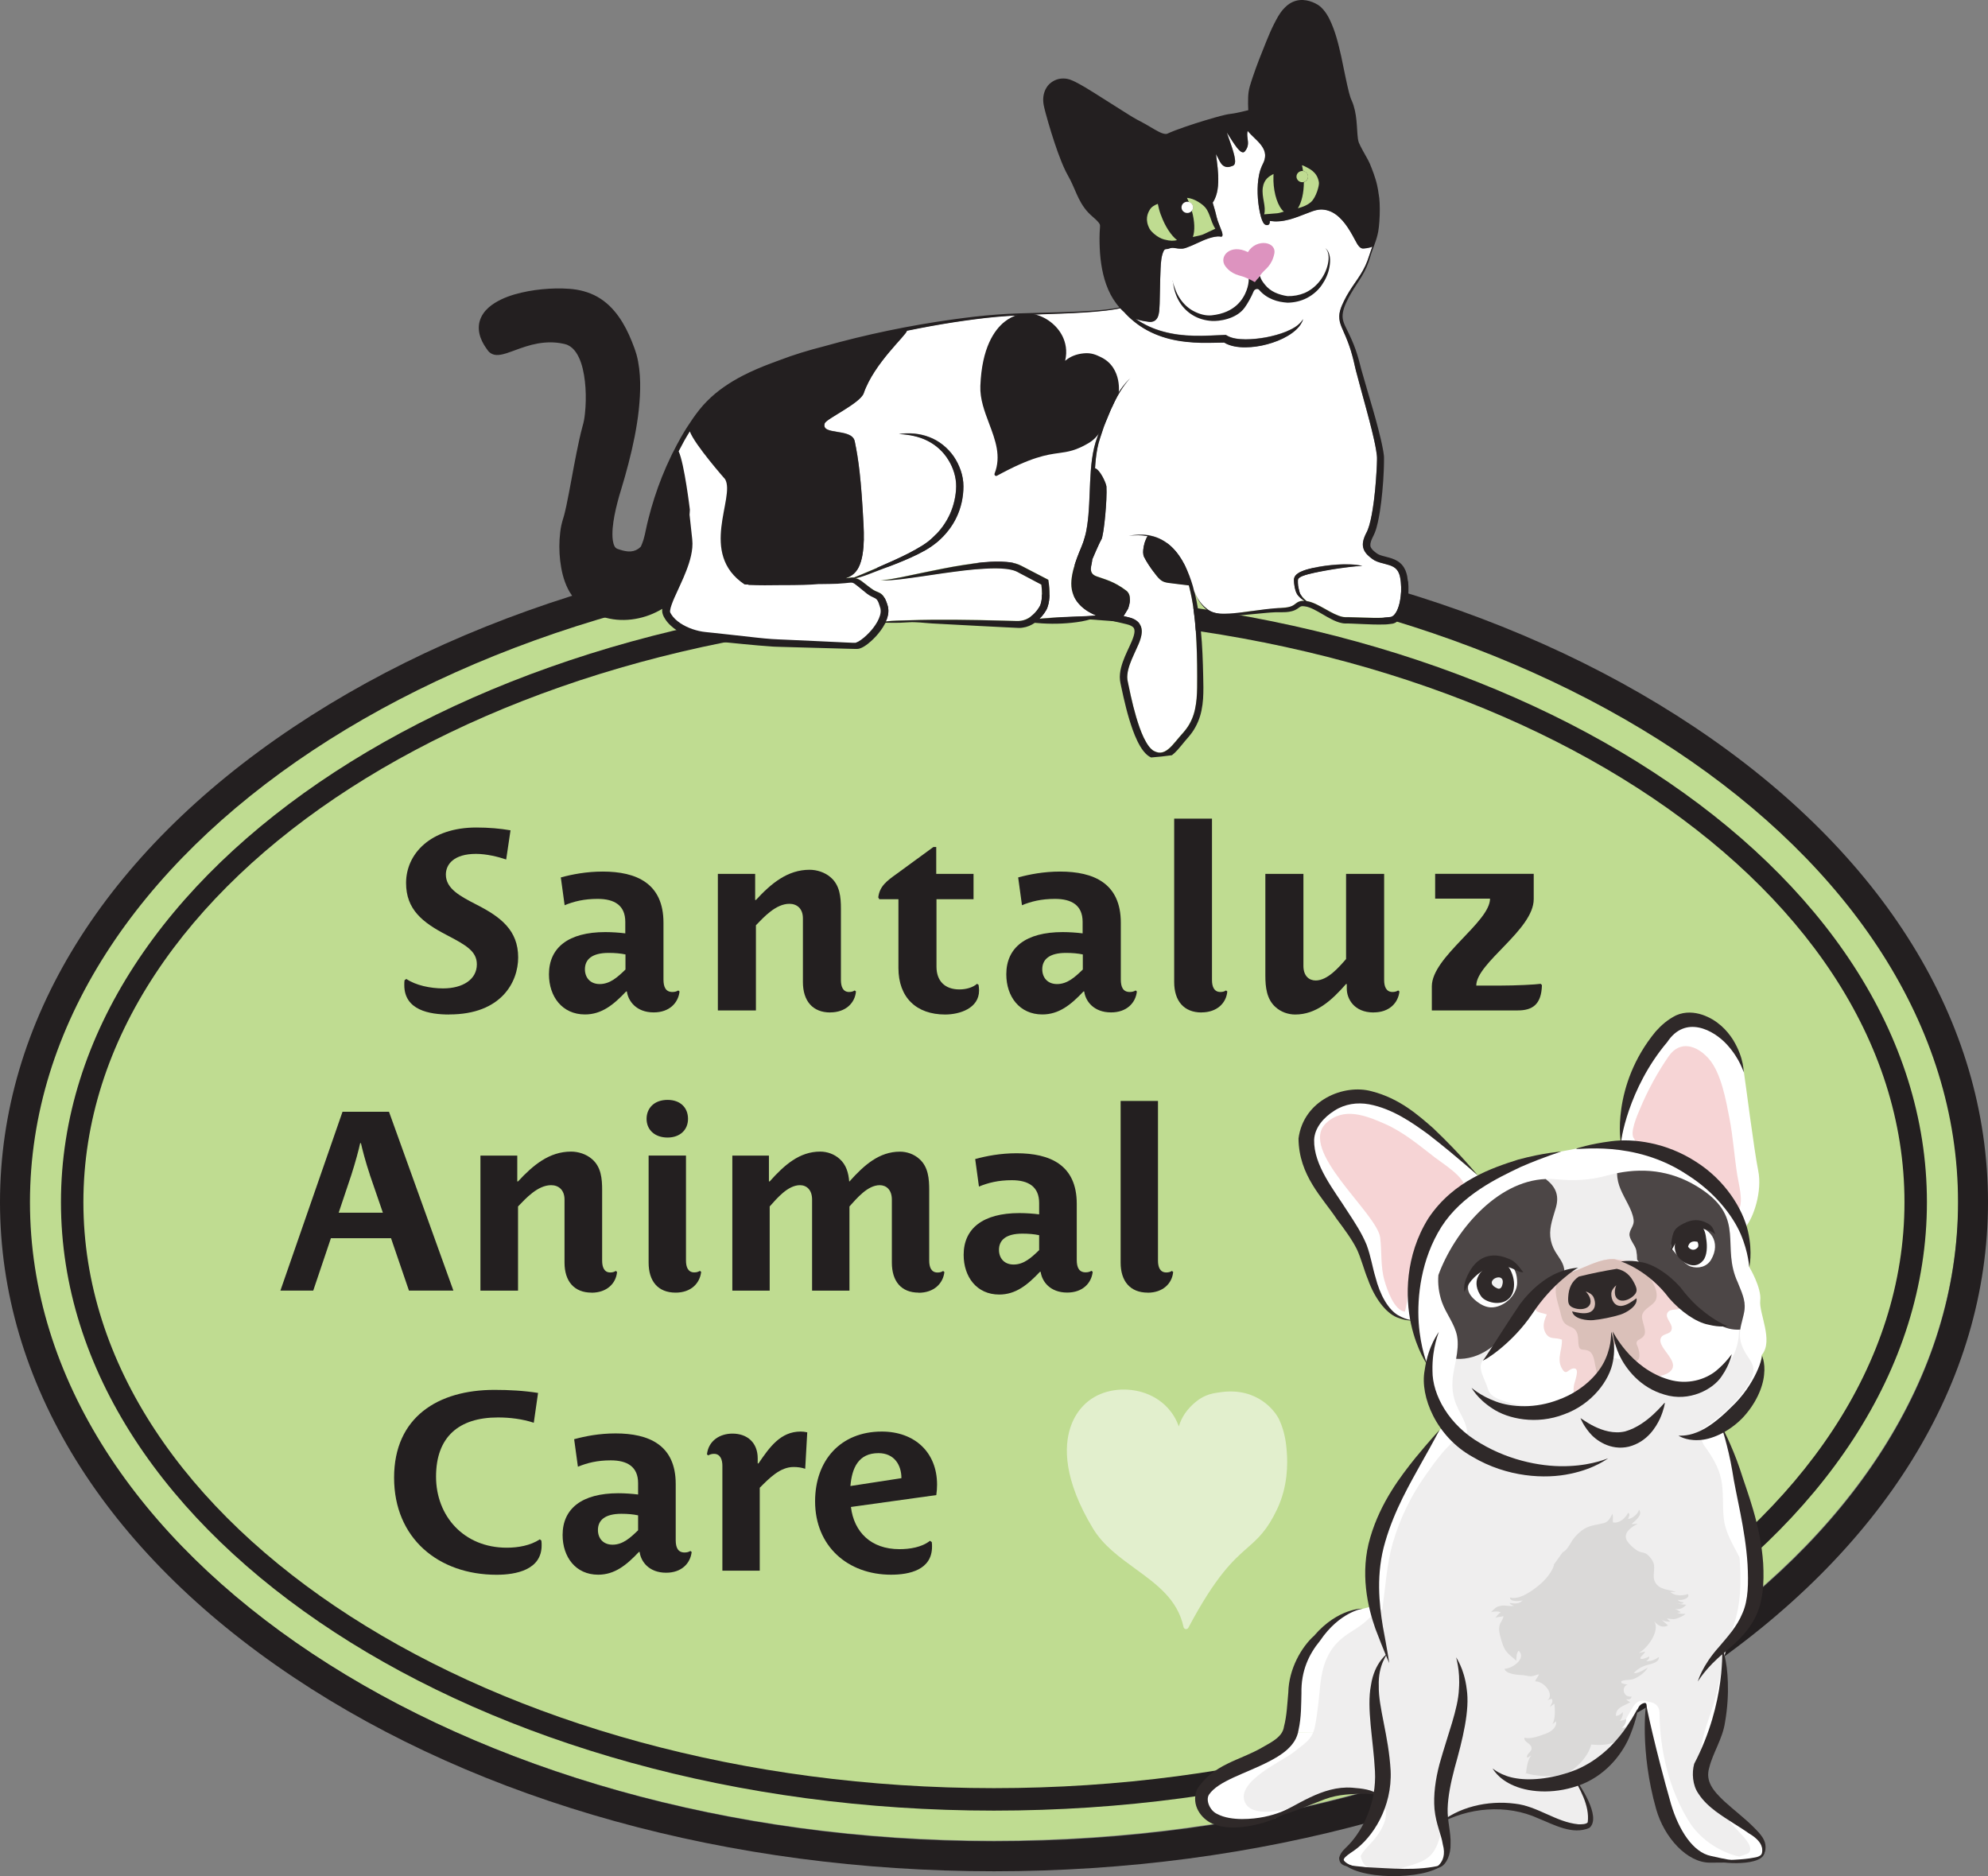 <svg width="213" height="201" viewBox="0 0 213 201" fill="none" xmlns="http://www.w3.org/2000/svg">
<rect x="0" y="0" width="213" height="201" fill="#808080" stroke="none"/>
<g clip-path="url(#clip0_4253_7298)">
<path d="M209.817 128.521C209.817 166.45 163.528 197.204 106.432 197.204C49.336 197.204 3.047 166.457 3.047 128.521C3.047 90.585 49.336 59.838 106.432 59.838C163.528 59.838 209.817 90.585 209.817 128.521Z" fill="#BFDC91"/>
<path d="M106.493 193.982C51.371 193.982 6.531 164.74 6.531 128.795C6.531 92.849 51.378 63.607 106.493 63.607C161.608 63.607 206.456 92.849 206.456 128.795C206.456 164.74 161.608 193.982 106.493 193.982ZM106.493 66.015C52.703 66.015 8.935 94.176 8.935 128.795C8.935 163.413 52.697 191.574 106.493 191.574C160.29 191.574 204.051 163.413 204.051 128.795C204.051 94.176 160.29 66.015 106.493 66.015Z" fill="#231F20"/>
<path d="M106.5 200.48C78.171 200.48 51.508 193.093 31.438 179.686C11.162 166.142 0 148.07 0 128.795C0 109.519 11.162 91.447 31.438 77.903C51.508 64.49 78.171 57.109 106.5 57.109C134.829 57.109 161.492 64.496 181.562 77.903C201.838 91.447 213 109.519 213 128.795C213 148.07 201.838 166.142 181.562 179.686C161.492 193.1 134.829 200.48 106.5 200.48ZM106.5 60.324C49.547 60.324 3.211 91.043 3.211 128.795C3.211 166.546 49.547 197.265 106.5 197.265C163.453 197.265 209.789 166.546 209.789 128.795C209.789 91.043 163.453 60.324 106.5 60.324Z" fill="#231F20"/>
<path d="M110.141 33.722C110.455 33.681 109.724 33.736 109.342 33.757L109.13 33.777C108.351 33.811 107.579 33.852 106.808 33.928C105.264 34.071 103.72 34.276 102.183 34.509C100.502 34.769 98.829 35.077 97.168 35.419C97.134 35.87 93.644 38.894 92.537 42.115C92.168 43.182 88.527 44.851 88.363 45.33C87.898 46.678 91.266 45.802 91.574 47.259C91.984 49.229 92.257 51.254 92.516 56.158C92.776 61.063 91.499 61.603 90.597 61.945C90.597 61.945 90.59 61.945 90.583 61.945C90.617 61.945 90.651 61.945 90.679 61.931L91.068 61.877C91.205 61.863 91.341 61.836 91.512 61.849C91.56 61.849 95.536 60.215 97.394 59.25C97.865 59.004 98.33 58.744 98.774 58.47C98.999 58.333 99.211 58.183 99.416 58.032C99.614 57.882 99.812 57.704 99.997 57.526C100.372 57.171 100.714 56.788 101.015 56.37C101.308 55.953 101.568 55.515 101.78 55.05C101.985 54.585 102.149 54.099 102.258 53.607C102.374 53.108 102.435 52.601 102.442 52.095C102.449 51.124 102.142 50.111 101.602 49.257C101.076 48.395 100.304 47.676 99.375 47.211C98.453 46.739 97.387 46.534 96.315 46.486C97.38 46.336 98.507 46.411 99.553 46.815C100.598 47.204 101.52 47.95 102.176 48.88C102.333 49.113 102.483 49.359 102.606 49.612C102.736 49.865 102.845 50.132 102.934 50.399C103.119 50.939 103.228 51.514 103.221 52.102C103.221 52.67 103.153 53.231 103.037 53.785C102.914 54.339 102.729 54.879 102.49 55.385C102.012 56.411 101.288 57.307 100.441 58.032C100.222 58.21 100.01 58.374 99.771 58.539C99.539 58.696 99.307 58.846 99.068 58.976C98.59 59.25 98.104 59.489 97.606 59.708C96.622 60.153 95.618 60.55 94.6 60.912C93.63 61.261 92.325 61.849 91.587 61.938C91.82 61.911 92.216 62.171 92.325 62.253L92.954 62.739L93.268 62.978C93.37 63.06 93.466 63.122 93.568 63.183C93.671 63.245 93.773 63.3 93.889 63.347C94.006 63.395 94.129 63.443 94.279 63.525C94.429 63.607 94.573 63.737 94.662 63.874C94.757 64.011 94.825 64.148 94.887 64.278C94.942 64.408 94.989 64.544 95.037 64.674C95.058 64.743 95.078 64.804 95.099 64.873L95.112 64.921L95.126 64.982C95.14 65.023 95.147 65.064 95.153 65.105C95.208 65.427 95.174 65.741 95.099 66.029C95.044 66.234 94.989 66.378 94.907 66.562C95.707 66.46 96.492 66.473 97.291 66.439C98.145 66.412 99.006 66.398 99.86 66.384H102.429L104.997 66.419C105.851 66.432 106.705 66.453 107.566 66.48L108.843 66.514C108.946 66.514 109.062 66.514 109.151 66.514C109.239 66.514 109.328 66.507 109.417 66.487C109.595 66.46 109.765 66.405 109.936 66.337C110.271 66.193 110.585 65.967 110.852 65.687C110.988 65.55 111.104 65.399 111.214 65.242C111.268 65.16 111.323 65.085 111.371 64.996L111.405 64.934L111.432 64.879C111.446 64.845 111.466 64.804 111.48 64.763C111.596 64.442 111.637 64.038 111.637 63.635C111.637 63.3 111.61 62.951 111.569 62.615L109.745 61.651L109.239 61.384C109.062 61.288 108.939 61.213 108.789 61.158C108.488 61.042 108.133 60.974 107.778 60.933C107.06 60.851 106.316 60.864 105.571 60.905C104.826 60.946 104.082 61.015 103.33 61.097C102.586 61.186 101.834 61.288 101.09 61.391L98.849 61.719C98.098 61.829 97.353 61.938 96.602 62.027C96.226 62.068 95.85 62.116 95.468 62.137C95.276 62.15 95.085 62.157 94.9 62.157C94.709 62.157 94.518 62.157 94.334 62.109C94.525 62.13 94.709 62.116 94.9 62.102C95.085 62.082 95.276 62.054 95.461 62.027C95.83 61.966 96.205 61.897 96.574 61.822L98.794 61.357C99.532 61.193 100.277 61.049 101.021 60.905C101.766 60.762 102.511 60.625 103.262 60.509C104.765 60.283 106.282 60.078 107.86 60.201C108.256 60.242 108.652 60.297 109.062 60.44C109.164 60.474 109.267 60.522 109.362 60.57L109.629 60.707L110.128 60.967L112.136 62.007L112.314 62.102L112.341 62.301C112.409 62.759 112.443 63.19 112.443 63.648C112.437 64.1 112.402 64.565 112.225 65.05C112.204 65.112 112.177 65.174 112.15 65.235L112.102 65.324L112.061 65.399C111.999 65.502 111.938 65.598 111.87 65.694C111.733 65.885 111.583 66.07 111.419 66.234C111.405 66.248 111.384 66.261 111.371 66.275C111.46 66.268 111.542 66.261 111.63 66.248C112.327 66.186 113.024 66.145 113.721 66.118C114.418 66.083 115.108 66.063 115.798 66.035C116.344 66.008 116.891 65.995 117.444 65.933C117.157 65.81 116.87 65.673 116.597 65.509C116.228 65.283 115.879 65.016 115.586 64.674C115.292 64.339 115.053 63.936 114.923 63.505C114.855 63.293 114.814 63.06 114.793 62.834C114.78 62.609 114.78 62.39 114.793 62.178C114.827 61.747 114.909 61.336 115.019 60.933C115.237 60.126 115.538 59.366 115.852 58.621C116.16 57.909 116.351 57.15 116.467 56.37C116.59 55.59 116.645 54.797 116.692 53.997C116.781 52.396 116.781 50.775 117 49.161C117.116 48.354 117.287 47.546 117.58 46.787C117.854 46.028 118.147 45.276 118.482 44.537C118.817 43.798 119.186 43.08 119.609 42.389C120.04 41.705 120.518 41.048 121.099 40.487C120.545 41.076 120.101 41.753 119.712 42.45C119.322 43.148 118.981 43.88 118.68 44.619C118.38 45.358 118.113 46.117 117.874 46.883C117.615 47.642 117.478 48.415 117.396 49.209C117.362 49.523 117.341 49.838 117.321 50.153C117.854 50.296 118.516 51.753 118.544 52.116C118.632 53.463 118.277 57.321 118.004 57.773C117.738 58.224 117.02 59.927 117.02 59.927C117.02 60.468 116.481 61.364 117.471 61.726C118.455 62.082 119.343 62.267 120.655 63.252C121.304 63.737 121.023 64.763 120.853 65.215C120.716 65.434 120.511 65.776 120.374 66.001C120.545 66.042 120.709 66.077 120.88 66.118C121.078 66.165 121.317 66.234 121.536 66.35C121.754 66.466 121.987 66.638 122.137 66.891C122.287 67.144 122.335 67.438 122.328 67.684C122.315 67.937 122.267 68.163 122.205 68.375C122.144 68.587 122.069 68.785 121.987 68.984C121.666 69.75 121.29 70.454 121.037 71.179C120.914 71.542 120.819 71.904 120.784 72.253C120.771 72.431 120.764 72.602 120.784 72.773C120.784 72.814 120.791 72.855 120.805 72.896L120.819 72.958L120.832 73.033L120.894 73.327C121.215 74.894 121.57 76.453 122.096 77.938C122.226 78.307 122.376 78.669 122.54 79.018C122.704 79.367 122.888 79.695 123.114 79.976C123.223 80.113 123.339 80.243 123.462 80.332C123.49 80.352 123.524 80.373 123.551 80.393C123.585 80.414 123.626 80.434 123.66 80.455C123.735 80.496 123.811 80.523 123.886 80.55C124.186 80.66 124.473 80.639 124.767 80.503C125.054 80.359 125.334 80.113 125.594 79.839C125.853 79.559 126.099 79.251 126.366 78.936C126.652 78.608 126.898 78.348 127.124 78.033C127.349 77.725 127.534 77.397 127.684 77.055C127.991 76.364 128.135 75.605 128.203 74.825C128.271 74.045 128.265 73.252 128.265 72.445C128.265 70.837 128.23 69.237 128.121 67.636C128.012 66.042 127.814 64.449 127.424 62.903C127.404 62.834 127.383 62.766 127.37 62.697C127.11 62.67 125.744 62.513 125.177 62.431C124.548 62.342 124.282 62.164 123.742 61.446C123.203 60.727 122.847 60.187 122.574 59.647C122.321 59.147 122.615 57.95 122.943 57.424C122.287 57.294 121.604 57.301 120.935 57.396C121.611 57.266 122.315 57.225 123.005 57.328C123.005 57.328 123.011 57.314 123.018 57.314C123.018 57.314 123.052 57.328 123.107 57.349C123.189 57.362 123.264 57.376 123.346 57.396C124.145 57.574 124.883 57.985 125.484 58.545C126.085 59.106 126.55 59.797 126.926 60.522C127.295 61.254 127.609 62.636 127.944 63.375C128.394 64.36 129.242 66.617 133.361 65.543C133.532 65.495 136.565 65.215 137.207 65.126C137.685 65.057 138.313 65.092 138.662 64.77C138.717 64.715 138.792 64.674 138.874 64.613C138.956 64.551 139.058 64.483 139.181 64.435C139.393 64.353 139.591 64.353 139.769 64.367C139.536 64.23 139.325 64.059 139.14 63.86C138.819 63.518 138.703 62.944 138.662 62.486C138.648 62.369 138.641 62.253 138.641 62.143C138.635 61.993 138.682 61.822 138.771 61.699C138.86 61.576 138.962 61.487 139.072 61.418C139.174 61.343 139.284 61.288 139.393 61.24C139.611 61.138 139.823 61.069 140.042 61.001C140.26 60.94 140.479 60.885 140.691 60.837C141.565 60.639 142.44 60.536 143.321 60.474C143.539 60.461 143.765 60.454 143.983 60.447C144.202 60.447 144.427 60.447 144.646 60.454C145.09 60.474 145.534 60.509 145.965 60.625C145.521 60.632 145.09 60.673 144.66 60.721C144.441 60.741 144.229 60.769 144.011 60.803C143.792 60.83 143.58 60.864 143.362 60.892C142.931 60.96 142.501 61.022 142.078 61.104C141.647 61.179 141.224 61.254 140.807 61.35C140.383 61.446 139.967 61.541 139.584 61.685C139.4 61.76 139.222 61.856 139.133 61.959C139.092 62.014 139.065 62.061 139.058 62.13C139.058 62.239 139.051 62.342 139.058 62.444C139.058 62.65 139.085 62.855 139.14 63.046C139.195 63.245 139.229 63.518 139.345 63.689C139.509 63.936 139.741 64.182 139.994 64.38C140.151 64.408 140.308 64.442 140.452 64.49C140.643 64.551 140.821 64.626 140.998 64.709C141.347 64.873 141.674 65.057 141.996 65.235C142.317 65.413 142.631 65.591 142.952 65.748C143.266 65.899 143.594 66.029 143.901 66.083C143.977 66.097 144.052 66.104 144.127 66.104C144.161 66.104 144.209 66.104 144.257 66.104H144.4L144.96 66.118L146.067 66.152C146.798 66.172 147.529 66.2 148.239 66.165C148.417 66.159 148.595 66.145 148.759 66.124C148.847 66.118 148.922 66.097 149.004 66.09C149.052 66.083 149.066 66.077 149.093 66.07C149.121 66.063 149.141 66.049 149.168 66.035C149.367 65.933 149.558 65.673 149.694 65.379C149.831 65.085 149.927 64.756 149.995 64.414C150.063 64.079 150.104 63.73 150.118 63.382C150.132 63.033 150.118 62.684 150.084 62.335C150.063 62.164 150.043 61.986 150.009 61.822C149.981 61.665 149.934 61.514 149.872 61.377C149.756 61.104 149.571 60.892 149.319 60.734C149.066 60.577 148.745 60.488 148.396 60.399C148.048 60.303 147.659 60.235 147.256 60.016C147.16 59.961 147.051 59.886 146.982 59.831C146.907 59.77 146.825 59.715 146.75 59.647C146.593 59.517 146.436 59.366 146.299 59.175C146.163 58.983 146.053 58.73 146.026 58.477C145.999 58.224 146.047 57.985 146.101 57.779C146.163 57.574 146.245 57.383 146.327 57.205L146.456 56.952C146.491 56.883 146.525 56.808 146.552 56.733C146.675 56.425 146.771 56.083 146.846 55.734C146.928 55.385 146.996 55.03 147.051 54.674C147.167 53.962 147.256 53.237 147.331 52.512C147.399 51.787 147.454 51.055 147.495 50.33C147.515 49.968 147.529 49.605 147.536 49.243V49.106V48.983C147.536 48.901 147.522 48.819 147.515 48.73C147.495 48.559 147.474 48.381 147.44 48.203C147.324 47.498 147.153 46.78 146.982 46.076C146.805 45.364 146.62 44.66 146.429 43.949C146.047 42.526 145.643 41.117 145.275 39.68C145.227 39.502 145.186 39.311 145.145 39.133C145.104 38.955 145.063 38.777 145.022 38.599C144.933 38.251 144.837 37.902 144.735 37.553C144.523 36.862 144.257 36.192 143.956 35.521C143.813 35.186 143.649 34.844 143.553 34.454C143.505 34.263 143.485 34.057 143.492 33.859C143.492 33.661 143.533 33.462 143.58 33.278C143.676 32.901 143.84 32.559 144.004 32.224C144.168 31.889 144.346 31.561 144.544 31.246C144.933 30.61 145.377 30.029 145.766 29.406C146.156 28.791 146.47 28.127 146.682 27.429C146.791 27.074 146.928 26.738 147.037 26.41C146.648 26.574 146.081 26.622 145.992 26.608C145.93 26.602 145.855 26.567 145.821 26.554C145.664 26.465 145.637 26.403 145.589 26.355C145.507 26.253 145.459 26.171 145.404 26.096C145.22 25.781 145.076 25.487 144.913 25.199C144.591 24.625 144.25 24.078 143.826 23.606C143.41 23.134 142.911 22.744 142.337 22.559C142.057 22.47 141.75 22.422 141.456 22.436C141.169 22.45 140.862 22.532 140.547 22.641C139.318 23.079 137.999 23.763 136.531 23.701L136.052 23.654C136.052 23.654 136.052 23.708 136.052 23.756C136.052 23.804 136.052 23.852 136.011 23.954C135.991 24.002 135.923 24.071 135.861 24.084C135.8 24.105 135.752 24.098 135.718 24.098C135.677 24.098 135.649 24.084 135.622 24.078L135.581 24.064C135.581 24.064 135.533 24.043 135.519 24.03C135.39 23.934 135.362 23.845 135.308 23.763C135.226 23.592 135.171 23.428 135.116 23.264C134.925 22.6 134.83 21.93 134.775 21.253C134.727 20.575 134.734 19.898 134.816 19.221C134.857 18.886 134.925 18.551 135.028 18.222C135.075 18.058 135.137 17.901 135.212 17.744C135.287 17.586 135.362 17.443 135.424 17.292C135.54 16.991 135.588 16.663 135.519 16.341C135.458 16.027 135.287 15.732 135.075 15.473C134.659 14.946 134.105 14.536 133.675 14.009C133.614 14.269 133.627 14.536 133.668 14.802C133.702 15.062 133.75 15.336 133.682 15.616C133.648 15.753 133.6 15.883 133.518 16.006C133.484 16.068 133.436 16.122 133.395 16.177C133.368 16.225 133.272 16.321 133.163 16.307C132.965 16.28 132.876 16.163 132.766 16.068C132.664 15.965 132.582 15.863 132.493 15.753C132.158 15.322 131.878 14.857 131.591 14.405L131.441 14.18C131.455 14.228 131.475 14.276 131.489 14.323C131.66 14.83 131.851 15.329 132.015 15.842C132.097 16.102 132.179 16.355 132.24 16.629C132.275 16.765 132.302 16.895 132.316 17.039C132.329 17.183 132.35 17.326 132.295 17.518C132.275 17.566 132.247 17.62 132.199 17.675C132.172 17.703 132.145 17.723 132.104 17.737L132.049 17.757C131.981 17.785 131.906 17.812 131.831 17.832C131.68 17.873 131.503 17.894 131.318 17.853C131.134 17.805 130.983 17.682 130.881 17.559C130.779 17.436 130.703 17.306 130.642 17.183C130.519 16.936 130.41 16.704 130.28 16.492C130.314 16.731 130.348 16.977 130.376 17.224C130.437 17.723 130.498 18.229 130.519 18.742C130.539 19.255 130.533 19.775 130.451 20.302C130.376 20.774 130.225 21.266 129.931 21.697C130.109 22.32 130.184 22.497 130.348 23.223C130.43 23.606 130.731 24.31 130.922 24.823C130.942 24.871 131.113 25.398 130.792 25.336C130.034 25.186 128.688 25.835 128.497 25.931C128.101 26.102 127.096 26.602 126.7 26.622C125.928 26.663 125.744 26.417 125.232 26.622C124.986 26.718 124.828 26.595 124.692 26.848C124.562 27.101 124.48 27.416 124.432 27.744C124.343 28.387 124.343 29.133 124.309 29.837L124.261 31.971C124.255 32.334 124.248 32.689 124.22 33.066C124.207 33.257 124.193 33.449 124.139 33.674C124.104 33.791 124.077 33.914 123.975 34.085C123.92 34.167 123.845 34.263 123.729 34.338C123.613 34.413 123.476 34.454 123.36 34.468C123.25 34.482 123.141 34.468 123.08 34.461L122.943 34.441L122.663 34.4C122.472 34.365 122.274 34.331 122.069 34.276C121.939 34.242 121.816 34.201 121.686 34.153C122.601 34.783 123.606 35.241 124.644 35.514C125.71 35.802 126.81 35.932 127.909 35.959C129.016 35.993 130.116 35.911 131.257 35.87H131.346L131.448 35.932C131.981 36.26 132.739 36.335 133.456 36.342C134.181 36.342 134.918 36.26 135.642 36.13C136.367 35.993 137.091 35.802 137.787 35.521C138.471 35.227 139.181 34.892 139.618 34.181C139.502 34.591 139.236 34.954 138.942 35.241C138.641 35.528 138.313 35.774 137.965 35.973C137.275 36.39 136.524 36.664 135.772 36.869C135.014 37.074 134.235 37.184 133.45 37.197C133.053 37.204 132.657 37.177 132.261 37.094C131.892 37.019 131.516 36.91 131.161 36.684C130.089 36.691 128.982 36.746 127.882 36.677C126.748 36.602 125.607 36.424 124.514 36.062C123.421 35.699 122.369 35.145 121.461 34.393C121.099 34.099 120.757 33.77 120.443 33.421C120.292 33.291 120.156 33.155 120.026 33.011C119.889 33.038 119.76 33.072 119.623 33.093C119.24 33.161 118.851 33.216 118.462 33.264C117.69 33.353 116.911 33.414 116.132 33.462C114.575 33.558 113.024 33.613 111.466 33.661L110.92 33.681" fill="white"/>
<path d="M150.849 62.294C150.828 62.102 150.801 61.911 150.767 61.712C150.726 61.507 150.664 61.302 150.582 61.104C150.494 60.905 150.377 60.707 150.234 60.536C150.084 60.365 149.906 60.215 149.722 60.105C149.346 59.873 148.95 59.77 148.588 59.674C148.226 59.578 147.884 59.503 147.638 59.366C147.536 59.312 147.379 59.188 147.256 59.086C147.133 58.983 147.016 58.874 146.948 58.764C146.873 58.655 146.832 58.559 146.825 58.45C146.812 58.34 146.832 58.203 146.873 58.06C146.914 57.916 146.975 57.766 147.051 57.608L147.167 57.369C147.215 57.273 147.256 57.177 147.297 57.082C147.447 56.705 147.542 56.336 147.624 55.967C147.706 55.597 147.775 55.228 147.836 54.859C147.952 54.12 148.041 53.381 148.109 52.642C148.178 51.904 148.232 51.165 148.26 50.419C148.273 50.05 148.287 49.674 148.287 49.297V49.154V48.996C148.287 48.894 148.273 48.798 148.26 48.702C148.239 48.511 148.205 48.319 148.171 48.135C148.034 47.389 147.857 46.671 147.672 45.953C147.488 45.234 147.29 44.523 147.085 43.819C146.682 42.403 146.245 40.993 145.855 39.584C145.807 39.407 145.766 39.242 145.719 39.058C145.671 38.88 145.63 38.695 145.575 38.517C145.473 38.155 145.363 37.799 145.24 37.45C144.994 36.746 144.68 36.055 144.352 35.398C144.188 35.07 144.024 34.748 143.929 34.42C143.826 34.099 143.826 33.757 143.895 33.414C143.963 33.072 144.093 32.73 144.243 32.402C144.393 32.074 144.564 31.752 144.748 31.438C145.111 30.808 145.541 30.206 145.923 29.57C146.306 28.934 146.607 28.243 146.805 27.532C147.003 26.814 147.392 25.993 147.583 25.192C147.836 24.331 147.932 21.8 147.713 20.774C147.713 20.774 147.713 20.787 147.713 20.794C147.679 20.493 147.624 20.199 147.556 19.878C147.379 19.057 147.023 18.154 146.757 17.511C146.6 17.128 146.074 16.28 145.773 15.671L145.664 15.438L145.609 15.322L145.582 15.254C145.548 15.165 145.52 15.021 145.493 14.884C145.452 14.597 145.432 14.269 145.411 13.94C145.37 13.277 145.329 12.572 145.172 11.854C145.09 11.498 144.988 11.129 144.824 10.773L144.735 10.561C144.707 10.5 144.687 10.431 144.666 10.363C144.619 10.226 144.578 10.076 144.537 9.918C144.284 8.92 144.086 7.866 143.86 6.806C143.806 6.539 143.751 6.279 143.696 6.013C143.389 4.686 143.088 3.352 142.426 2.011C142.255 1.676 142.057 1.341 141.763 1.006C141.62 0.841 141.449 0.677 141.23 0.534C140.984 0.376 140.827 0.315 140.622 0.226C140.226 0.068 139.741 -0.041 139.215 0.014C138.696 0.068 138.204 0.321 137.863 0.622C137.337 1.081 137.015 1.601 136.756 2.086C136.674 2.237 136.599 2.387 136.524 2.531C136.189 3.181 135.936 3.803 135.677 4.432C135.164 5.691 134.665 6.943 134.228 8.242C134.119 8.571 134.01 8.892 133.907 9.248C133.859 9.412 133.805 9.665 133.777 9.857C133.75 10.055 133.736 10.247 133.73 10.431C133.709 10.91 133.723 11.355 133.743 11.806C133.286 11.922 132.828 12.025 132.391 12.114C132.227 12.141 132.056 12.176 131.919 12.189L131.591 12.237L131.284 12.299C130.901 12.388 130.539 12.483 130.177 12.586C128.743 12.996 127.349 13.434 125.935 13.961C125.757 14.029 125.58 14.104 125.389 14.18L125.115 14.303C125.115 14.303 125.054 14.33 125.027 14.337C124.924 14.364 124.76 14.358 124.507 14.269C124.009 14.084 123.394 13.674 122.738 13.304C122.417 13.113 122.028 12.928 121.768 12.784C121.474 12.62 121.167 12.435 120.866 12.244L119.035 11.088L117.184 9.918C116.556 9.528 115.941 9.145 115.23 8.783C115.046 8.694 114.868 8.605 114.609 8.516C114.267 8.407 114.001 8.4 113.687 8.42C113.072 8.475 112.443 8.858 112.136 9.371C111.815 9.884 111.74 10.438 111.781 10.917C111.794 11.033 111.801 11.156 111.828 11.273C111.849 11.389 111.876 11.505 111.897 11.587L112.033 12.121C112.416 13.53 112.839 14.905 113.331 16.287C113.584 16.977 113.844 17.661 114.185 18.359C114.267 18.523 114.383 18.729 114.458 18.872C114.54 19.016 114.616 19.159 114.691 19.31C114.841 19.611 114.978 19.926 115.121 20.247C115.401 20.897 115.702 21.622 116.2 22.292C116.44 22.627 116.747 22.942 117.054 23.202C117.314 23.421 117.56 23.654 117.717 23.852C117.792 23.954 117.833 24.023 117.847 24.071C117.86 24.119 117.867 24.201 117.854 24.378C117.84 24.536 117.826 24.775 117.819 24.946L117.806 25.5C117.806 26.239 117.833 26.978 117.915 27.723C117.997 28.462 118.134 29.208 118.345 29.933C118.557 30.658 118.865 31.397 119.275 32.046C119.473 32.354 119.691 32.655 119.944 32.936C119.835 32.956 119.719 32.983 119.609 33.004C119.227 33.072 118.844 33.12 118.455 33.168C117.683 33.25 116.904 33.305 116.132 33.346C114.581 33.428 113.024 33.469 111.466 33.51C109.909 33.551 108.351 33.579 106.794 33.702C105.236 33.818 103.692 34.003 102.148 34.215C97.455 34.865 92.803 35.829 88.24 37.115C86.676 37.512 85.057 37.997 83.472 38.606C83.171 38.709 82.877 38.818 82.584 38.934C81.566 39.318 80.562 39.742 79.591 40.241C78.191 40.966 76.852 41.855 75.732 42.998C75.165 43.565 74.68 44.202 74.229 44.844C73.778 45.494 73.355 46.158 72.965 46.842C72.665 47.368 72.385 47.909 72.111 48.449C72.111 48.449 71.975 48.682 71.906 48.86C71.551 49.592 71.223 50.337 70.923 51.09C70.342 52.553 69.857 54.051 69.474 55.577C69.372 55.96 69.29 56.343 69.208 56.726L69.085 57.294C69.044 57.478 68.996 57.656 68.942 57.834C68.866 58.08 68.771 58.32 68.668 58.552C68.573 58.648 68.477 58.737 68.374 58.805C68.06 59.017 67.698 59.106 67.295 59.079C67.097 59.065 66.892 59.024 66.68 58.97C66.578 58.942 66.469 58.908 66.366 58.874L66.209 58.819L66.127 58.792L66.086 58.771C66.038 58.744 65.99 58.71 65.943 58.662C65.895 58.614 65.854 58.545 65.82 58.47C65.745 58.32 65.697 58.121 65.662 57.916C65.601 57.506 65.608 57.047 65.642 56.589C65.724 55.673 65.915 54.749 66.154 53.833C66.27 53.374 66.4 52.916 66.544 52.465L66.954 51.069C67.48 49.202 67.944 47.307 68.245 45.378C68.402 44.414 68.504 43.435 68.559 42.457C68.614 41.472 68.607 40.48 68.484 39.482C68.422 38.982 68.334 38.483 68.197 37.984C68.047 37.471 67.876 37.033 67.691 36.568C67.323 35.651 66.879 34.748 66.284 33.914C65.99 33.497 65.649 33.1 65.273 32.737C64.891 32.382 64.467 32.06 64.009 31.8C63.087 31.28 62.049 31.02 61.031 30.945C60.033 30.87 59.043 30.897 58.052 30.993C57.069 31.089 56.085 31.267 55.115 31.547C54.63 31.691 54.152 31.862 53.687 32.087C53.223 32.313 52.758 32.587 52.342 32.956C52.136 33.141 51.938 33.353 51.775 33.599C51.611 33.845 51.474 34.119 51.392 34.42C51.221 35.022 51.303 35.658 51.494 36.185C51.59 36.452 51.713 36.698 51.85 36.93C51.993 37.163 52.136 37.375 52.3 37.594C52.444 37.779 52.683 37.929 52.895 37.984C53.113 38.045 53.298 38.038 53.455 38.025C53.776 37.991 54.036 37.915 54.282 37.84C54.773 37.683 55.211 37.505 55.655 37.348C56.099 37.19 56.536 37.053 56.98 36.937C57.861 36.718 58.763 36.623 59.637 36.712C59.856 36.732 60.075 36.766 60.293 36.814C60.348 36.828 60.402 36.835 60.457 36.848L60.539 36.869L60.607 36.889C60.696 36.91 60.778 36.944 60.86 36.985C61.181 37.136 61.468 37.395 61.7 37.731C62.165 38.401 62.424 39.29 62.575 40.186C62.725 41.089 62.78 42.02 62.759 42.95C62.752 43.415 62.718 43.88 62.67 44.338C62.643 44.564 62.616 44.79 62.575 45.009C62.554 45.118 62.534 45.227 62.506 45.33L62.418 45.658C62.158 46.616 61.96 47.567 61.769 48.518C61.386 50.412 61.072 52.321 60.682 54.181C60.58 54.64 60.477 55.112 60.348 55.522L60.293 55.7C60.273 55.768 60.252 55.83 60.238 55.898C60.204 56.028 60.177 56.158 60.143 56.281C60.088 56.541 60.047 56.794 60.02 57.047C59.897 58.067 59.904 59.079 60.02 60.084C60.143 61.09 60.361 62.102 60.846 63.081C60.969 63.32 61.106 63.566 61.277 63.792C61.318 63.853 61.366 63.908 61.407 63.963C61.454 64.018 61.495 64.072 61.543 64.12C61.632 64.216 61.721 64.319 61.816 64.407C62.192 64.784 62.616 65.119 63.067 65.399C63.975 65.96 65.02 66.295 66.079 66.391C67.138 66.487 68.204 66.35 69.201 66.029C69.7 65.871 70.178 65.659 70.636 65.413C70.738 65.358 70.847 65.297 70.957 65.228C70.943 65.399 70.936 65.598 71.018 65.83C71.039 65.899 71.052 65.919 71.073 65.967C71.087 66.008 71.107 66.042 71.127 66.083C71.162 66.159 71.203 66.227 71.251 66.295C71.421 66.569 71.626 66.802 71.845 67.007C72.282 67.417 72.781 67.725 73.293 67.971C73.812 68.218 74.352 68.395 74.912 68.512C75.192 68.573 75.472 68.614 75.752 68.635L76.538 68.703L78.116 68.854C79.168 68.956 80.22 69.066 81.279 69.155C81.805 69.203 82.338 69.244 82.877 69.278C83.144 69.291 83.438 69.298 83.69 69.305L84.476 69.326L87.646 69.415L90.815 69.504L91.608 69.524H91.82C91.942 69.524 92.038 69.504 92.12 69.476C92.291 69.421 92.421 69.353 92.55 69.278C92.844 69.1 93.104 68.895 93.343 68.676C93.514 68.519 93.678 68.361 93.835 68.19C94.21 67.78 94.545 67.335 94.812 66.836C94.832 66.795 94.907 66.685 94.894 66.713C95.174 66.713 96.13 66.761 97.326 66.672C98.18 66.61 99.033 66.747 99.887 66.795L105.011 67.068C105.865 67.116 106.719 67.157 107.573 67.198L108.857 67.26C108.966 67.26 109.069 67.274 109.192 67.274C109.315 67.274 109.437 67.267 109.56 67.246C109.806 67.212 110.045 67.15 110.271 67.055C110.483 66.966 110.688 66.85 110.872 66.726C111.138 66.754 111.405 66.774 111.664 66.788C112.368 66.829 113.072 66.836 113.775 66.802C114.479 66.767 115.183 66.699 115.886 66.576C116.235 66.507 116.583 66.432 116.925 66.323C117.095 66.268 117.266 66.213 117.43 66.138C117.512 66.111 117.587 66.07 117.662 66.029C118.086 66.2 118.516 66.337 118.947 66.453C119.343 66.562 119.739 66.651 120.135 66.74C120.333 66.788 120.525 66.829 120.709 66.877C120.805 66.904 120.887 66.925 120.969 66.952C121.051 66.98 121.119 67.014 121.194 67.048C121.474 67.198 121.563 67.356 121.556 67.663C121.543 67.971 121.413 68.334 121.269 68.683C120.969 69.394 120.579 70.119 120.299 70.919C120.163 71.316 120.04 71.74 119.999 72.185C119.978 72.411 119.971 72.636 119.999 72.869C120.005 72.924 120.012 72.985 120.026 73.04L120.04 73.129L120.053 73.204L120.115 73.498C120.45 75.078 120.812 76.665 121.372 78.218C121.515 78.608 121.666 78.991 121.85 79.367C122.034 79.743 122.239 80.12 122.519 80.475C122.663 80.653 122.82 80.824 123.018 80.968C123.066 81.002 123.121 81.043 123.175 81.07C123.23 81.105 123.278 81.125 123.332 81.152C123.332 81.152 123.332 81.152 123.339 81.152C124.084 81.098 124.828 81.016 125.559 80.913C125.785 80.742 125.983 80.544 126.16 80.352C126.447 80.037 126.693 79.716 126.946 79.415C127.185 79.135 127.486 78.806 127.732 78.457C127.978 78.109 128.183 77.732 128.353 77.336C128.695 76.549 128.838 75.701 128.9 74.88C128.955 74.052 128.934 73.238 128.914 72.438C128.879 70.824 128.825 69.209 128.668 67.595C128.531 66.207 128.333 64.825 127.991 63.464C128.114 63.771 128.285 64.107 128.428 64.332C128.627 64.647 128.859 64.941 129.132 65.194C129.2 65.256 129.269 65.317 129.344 65.379C129.419 65.434 129.487 65.495 129.569 65.55C129.733 65.666 129.911 65.734 130.095 65.789C130.457 65.899 130.833 65.933 131.209 65.953C131.953 65.988 132.691 65.933 133.429 65.871L135.622 65.666C135.984 65.632 136.353 65.605 136.708 65.591C136.892 65.591 137.063 65.584 137.248 65.591C137.439 65.591 137.63 65.591 137.822 65.577C138.013 65.564 138.211 65.536 138.409 65.481C138.607 65.434 138.812 65.345 138.99 65.228C139.078 65.174 139.16 65.112 139.222 65.064C139.29 65.016 139.338 64.989 139.393 64.968C139.495 64.934 139.639 64.934 139.803 64.962C140.124 65.003 140.431 65.126 140.752 65.283C141.066 65.44 141.381 65.618 141.695 65.803C142.009 65.988 142.337 66.179 142.679 66.35C143.02 66.521 143.382 66.685 143.799 66.761C143.901 66.781 144.011 66.795 144.12 66.795H144.27H144.407L144.953 66.815L146.053 66.863C146.791 66.897 147.529 66.925 148.287 66.904C148.478 66.904 148.67 66.891 148.861 66.863C148.957 66.856 149.059 66.836 149.161 66.822C149.202 66.822 149.284 66.802 149.339 66.781C149.401 66.761 149.462 66.733 149.517 66.706C149.558 66.685 149.585 66.658 149.619 66.637C150.022 66.337 150.255 66.056 150.473 65.502C150.753 64.818 150.869 64.12 150.903 63.416C150.917 63.026 150.903 62.643 150.869 62.253M110.694 33.702C110.141 33.702 111.542 33.722 110.92 33.702L111.466 33.681C113.024 33.627 114.575 33.579 116.132 33.483C116.911 33.435 117.69 33.373 118.462 33.285C118.851 33.237 119.234 33.182 119.623 33.114C119.76 33.086 119.889 33.059 120.026 33.031C120.156 33.175 120.292 33.312 120.443 33.442C120.757 33.797 121.099 34.119 121.461 34.413C122.376 35.172 123.421 35.72 124.514 36.082C125.607 36.452 126.748 36.623 127.882 36.698C128.982 36.773 130.088 36.718 131.161 36.705C131.523 36.93 131.899 37.04 132.261 37.115C132.664 37.19 133.06 37.224 133.45 37.218C134.235 37.211 135.014 37.094 135.772 36.889C136.53 36.684 137.275 36.404 137.965 35.993C138.313 35.788 138.648 35.549 138.942 35.261C139.236 34.974 139.502 34.611 139.618 34.201C139.181 34.913 138.464 35.248 137.787 35.542C137.091 35.822 136.366 36.007 135.642 36.151C134.918 36.281 134.18 36.363 133.456 36.363C132.746 36.356 131.988 36.281 131.448 35.952L131.345 35.891H131.257C130.116 35.932 129.016 36.014 127.909 35.98C126.803 35.959 125.71 35.829 124.644 35.535C123.599 35.255 122.601 34.803 121.686 34.174C121.816 34.222 121.939 34.263 122.069 34.297C122.267 34.352 122.465 34.386 122.663 34.42L122.943 34.461L123.08 34.482C123.141 34.488 123.25 34.502 123.36 34.488C123.476 34.475 123.612 34.434 123.729 34.358C123.845 34.283 123.92 34.187 123.974 34.105C124.077 33.941 124.104 33.811 124.138 33.695C124.193 33.469 124.207 33.278 124.22 33.086C124.248 32.71 124.255 32.347 124.261 31.992L124.309 29.858C124.343 29.153 124.337 28.414 124.432 27.765C124.48 27.443 124.562 27.128 124.692 26.868C124.828 26.615 124.986 26.738 125.231 26.643C125.744 26.437 125.928 26.684 126.7 26.643C127.09 26.622 128.101 26.123 128.497 25.952C128.688 25.863 130.041 25.206 130.792 25.357C131.113 25.418 130.936 24.898 130.922 24.844C130.731 24.331 130.43 23.626 130.348 23.243C130.184 22.525 130.109 22.347 129.931 21.718C130.225 21.287 130.369 20.801 130.451 20.322C130.533 19.796 130.539 19.276 130.519 18.763C130.498 18.25 130.437 17.744 130.375 17.244C130.348 16.998 130.314 16.759 130.28 16.512C130.41 16.724 130.519 16.964 130.642 17.203C130.71 17.326 130.778 17.456 130.881 17.579C130.983 17.703 131.134 17.826 131.318 17.873C131.503 17.921 131.68 17.901 131.83 17.853C131.906 17.832 131.981 17.805 132.049 17.778L132.104 17.757C132.138 17.744 132.172 17.716 132.199 17.696C132.254 17.648 132.281 17.586 132.295 17.538C132.356 17.347 132.329 17.203 132.316 17.059C132.295 16.916 132.268 16.779 132.24 16.649C132.179 16.382 132.097 16.122 132.015 15.863C131.851 15.349 131.66 14.843 131.489 14.344C131.475 14.296 131.455 14.248 131.441 14.2L131.591 14.426C131.878 14.877 132.165 15.336 132.493 15.774C132.575 15.883 132.664 15.986 132.766 16.088C132.869 16.184 132.964 16.3 133.163 16.328C133.272 16.341 133.368 16.245 133.395 16.198C133.436 16.143 133.484 16.088 133.518 16.027C133.593 15.91 133.648 15.774 133.682 15.637C133.743 15.363 133.702 15.089 133.668 14.823C133.627 14.563 133.613 14.289 133.675 14.029C134.105 14.549 134.659 14.966 135.075 15.493C135.28 15.753 135.451 16.047 135.519 16.362C135.588 16.676 135.54 17.005 135.424 17.313C135.369 17.463 135.287 17.607 135.212 17.764C135.144 17.921 135.082 18.085 135.028 18.243C134.925 18.571 134.864 18.906 134.816 19.241C134.727 19.919 134.727 20.596 134.775 21.273C134.829 21.95 134.925 22.621 135.116 23.284C135.164 23.448 135.219 23.612 135.308 23.783C135.355 23.866 135.39 23.954 135.519 24.05C135.533 24.064 135.56 24.078 135.581 24.084L135.622 24.098C135.622 24.098 135.677 24.119 135.717 24.119C135.752 24.119 135.799 24.125 135.861 24.105C135.922 24.091 135.991 24.023 136.011 23.975C136.059 23.872 136.045 23.825 136.052 23.777C136.052 23.736 136.052 23.701 136.052 23.674L136.53 23.722C137.999 23.783 139.318 23.099 140.547 22.662C140.855 22.552 141.169 22.47 141.456 22.456C141.756 22.443 142.057 22.484 142.337 22.58C142.911 22.764 143.403 23.154 143.826 23.626C144.243 24.098 144.591 24.645 144.912 25.22C145.076 25.507 145.22 25.801 145.404 26.116C145.452 26.198 145.5 26.28 145.589 26.376C145.637 26.424 145.671 26.485 145.821 26.574C145.855 26.595 145.93 26.622 145.992 26.629C146.074 26.643 146.648 26.595 147.037 26.431C146.921 26.766 146.791 27.094 146.682 27.45C146.47 28.148 146.156 28.811 145.766 29.427C145.377 30.042 144.933 30.631 144.544 31.267C144.345 31.581 144.168 31.91 144.004 32.245C143.84 32.58 143.683 32.922 143.58 33.298C143.532 33.483 143.498 33.681 143.492 33.88C143.492 34.078 143.512 34.283 143.553 34.475C143.649 34.858 143.806 35.207 143.956 35.542C144.257 36.212 144.523 36.883 144.735 37.573C144.844 37.922 144.94 38.271 145.022 38.62C145.063 38.798 145.104 38.976 145.145 39.153C145.186 39.331 145.227 39.523 145.274 39.701C145.643 41.137 146.053 42.546 146.429 43.969C146.62 44.68 146.812 45.385 146.982 46.096C147.153 46.808 147.324 47.519 147.44 48.224C147.467 48.401 147.495 48.572 147.515 48.75C147.522 48.839 147.529 48.921 147.536 49.003V49.127V49.263C147.536 49.626 147.515 49.988 147.495 50.351C147.454 51.076 147.399 51.808 147.331 52.533C147.256 53.258 147.174 53.983 147.051 54.694C146.989 55.05 146.928 55.406 146.846 55.755C146.764 56.103 146.668 56.446 146.552 56.753C146.518 56.829 146.49 56.904 146.456 56.972L146.326 57.225C146.238 57.403 146.163 57.595 146.101 57.8C146.04 58.012 145.999 58.245 146.026 58.498C146.053 58.751 146.156 59.004 146.299 59.195C146.436 59.387 146.593 59.537 146.75 59.667C146.825 59.736 146.907 59.79 146.982 59.852C147.051 59.907 147.16 59.982 147.256 60.037C147.659 60.249 148.048 60.324 148.396 60.42C148.745 60.509 149.066 60.604 149.319 60.755C149.571 60.905 149.756 61.117 149.872 61.398C149.933 61.535 149.981 61.685 150.009 61.843C150.043 62.007 150.063 62.184 150.084 62.355C150.118 62.697 150.132 63.053 150.118 63.402C150.104 63.751 150.063 64.1 149.995 64.435C149.927 64.77 149.831 65.105 149.694 65.399C149.558 65.694 149.366 65.953 149.168 66.056C149.141 66.07 149.121 66.077 149.093 66.09C149.066 66.097 149.052 66.104 149.004 66.111C148.922 66.124 148.847 66.138 148.758 66.145C148.588 66.165 148.417 66.179 148.239 66.186C147.529 66.22 146.798 66.193 146.067 66.172L144.96 66.138L144.4 66.124H144.257C144.209 66.124 144.161 66.124 144.127 66.124C144.052 66.124 143.977 66.111 143.901 66.104C143.594 66.049 143.273 65.919 142.952 65.769C142.631 65.618 142.317 65.44 141.995 65.256C141.674 65.078 141.346 64.893 140.998 64.729C140.827 64.647 140.643 64.572 140.452 64.51C140.308 64.462 140.151 64.428 139.994 64.401C139.734 64.202 139.509 63.956 139.345 63.71C139.229 63.539 139.195 63.258 139.14 63.067C139.085 62.868 139.065 62.67 139.058 62.465C139.058 62.362 139.058 62.26 139.058 62.15C139.058 62.082 139.085 62.034 139.133 61.979C139.222 61.87 139.4 61.774 139.584 61.706C139.96 61.562 140.383 61.466 140.807 61.37C141.224 61.275 141.654 61.2 142.077 61.124C142.501 61.042 142.931 60.981 143.362 60.912C143.573 60.878 143.792 60.851 144.011 60.823C144.229 60.789 144.441 60.762 144.66 60.741C145.09 60.687 145.527 60.652 145.964 60.645C145.534 60.529 145.09 60.495 144.646 60.474C144.421 60.468 144.202 60.468 143.983 60.468C143.765 60.468 143.539 60.481 143.321 60.495C142.439 60.55 141.558 60.659 140.691 60.858C140.472 60.905 140.26 60.96 140.042 61.022C139.823 61.083 139.604 61.158 139.393 61.261C139.283 61.309 139.174 61.37 139.072 61.439C138.969 61.514 138.86 61.596 138.771 61.719C138.682 61.843 138.634 62.014 138.641 62.164C138.641 62.273 138.655 62.39 138.662 62.506C138.703 62.971 138.819 63.539 139.14 63.881C139.318 64.079 139.536 64.25 139.768 64.387C139.591 64.373 139.393 64.373 139.181 64.455C139.058 64.503 138.956 64.572 138.874 64.633C138.792 64.695 138.73 64.749 138.662 64.791C138.416 64.968 138.095 65.05 137.746 65.098C137.576 65.119 137.398 65.133 137.22 65.139C137.036 65.139 136.845 65.153 136.66 65.167C136.284 65.194 135.916 65.235 135.554 65.276C134.823 65.365 134.092 65.481 133.368 65.57C132.643 65.659 131.912 65.741 131.188 65.748C130.826 65.748 130.464 65.728 130.116 65.646C129.945 65.605 129.774 65.543 129.631 65.454C129.556 65.406 129.481 65.352 129.412 65.297C129.337 65.242 129.269 65.18 129.2 65.126C128.92 64.893 128.674 64.62 128.469 64.319C128.299 64.079 128.094 63.696 127.95 63.375C127.902 63.19 127.861 63.005 127.814 62.821C127.588 62.041 127.301 61.268 126.932 60.543C126.564 59.818 126.099 59.127 125.491 58.566C124.89 58.005 124.152 57.595 123.353 57.417C123.278 57.396 123.196 57.383 123.114 57.369C123.059 57.348 123.025 57.335 123.025 57.335C123.025 57.335 123.018 57.348 123.011 57.348C122.321 57.246 121.618 57.287 120.941 57.417C121.611 57.321 122.294 57.314 122.95 57.444C122.622 57.971 122.328 59.168 122.581 59.667C122.847 60.208 123.209 60.748 123.749 61.466C124.289 62.184 124.555 62.362 125.184 62.451C125.751 62.533 127.117 62.684 127.376 62.718C127.397 62.786 127.417 62.855 127.431 62.923C127.821 64.469 128.012 66.056 128.128 67.657C128.237 69.25 128.271 70.858 128.271 72.465C128.271 73.272 128.278 74.066 128.21 74.846C128.135 75.626 127.998 76.385 127.691 77.076C127.54 77.418 127.356 77.753 127.131 78.054C126.905 78.368 126.659 78.628 126.372 78.957C126.106 79.271 125.86 79.579 125.6 79.86C125.341 80.14 125.067 80.386 124.774 80.523C124.487 80.66 124.193 80.68 123.893 80.571C123.817 80.544 123.742 80.509 123.667 80.475C123.633 80.455 123.592 80.434 123.558 80.414C123.524 80.393 123.496 80.373 123.469 80.352C123.346 80.256 123.23 80.133 123.121 79.996C122.902 79.716 122.718 79.381 122.547 79.039C122.383 78.69 122.233 78.327 122.103 77.958C121.577 76.474 121.221 74.914 120.9 73.348L120.839 73.054L120.825 72.978L120.812 72.917C120.805 72.876 120.798 72.835 120.791 72.794C120.771 72.623 120.771 72.452 120.791 72.274C120.825 71.918 120.921 71.556 121.044 71.2C121.297 70.475 121.666 69.77 121.993 69.004C122.075 68.813 122.151 68.614 122.212 68.395C122.273 68.183 122.328 67.958 122.335 67.704C122.342 67.458 122.301 67.164 122.144 66.911C121.993 66.658 121.761 66.487 121.543 66.371C121.324 66.254 121.092 66.186 120.887 66.138C120.716 66.097 120.545 66.056 120.381 66.022C120.518 65.803 120.723 65.461 120.859 65.235C121.03 64.784 121.31 63.758 120.661 63.272C119.35 62.287 118.462 62.102 117.478 61.747C116.494 61.391 117.027 60.488 117.027 59.948C117.027 59.948 117.744 58.245 118.011 57.793C118.277 57.342 118.639 53.484 118.55 52.136C118.523 51.774 117.86 50.317 117.328 50.173C117.348 49.858 117.369 49.544 117.403 49.229C117.485 48.436 117.621 47.656 117.881 46.903C118.12 46.137 118.386 45.385 118.687 44.639C118.988 43.894 119.329 43.169 119.719 42.471C120.108 41.773 120.552 41.096 121.105 40.508C120.525 41.069 120.046 41.725 119.616 42.409C119.193 43.1 118.824 43.819 118.489 44.557C118.154 45.296 117.86 46.048 117.587 46.808C117.293 47.567 117.123 48.381 117.007 49.181C116.788 50.795 116.788 52.417 116.699 54.017C116.658 54.818 116.597 55.611 116.474 56.391C116.358 57.171 116.166 57.93 115.859 58.641C115.538 59.387 115.237 60.153 115.025 60.953C114.916 61.357 114.834 61.767 114.8 62.198C114.78 62.41 114.78 62.629 114.8 62.855C114.814 63.074 114.862 63.306 114.93 63.525C115.06 63.963 115.299 64.367 115.592 64.695C115.886 65.03 116.241 65.304 116.604 65.529C116.877 65.694 117.164 65.83 117.451 65.953C116.897 66.008 116.358 66.029 115.804 66.056C115.114 66.083 114.417 66.104 113.728 66.138C113.031 66.172 112.334 66.213 111.637 66.268C111.548 66.275 111.466 66.282 111.378 66.295C111.391 66.282 111.412 66.268 111.425 66.254C111.589 66.083 111.74 65.906 111.876 65.714C111.945 65.618 112.006 65.516 112.068 65.42L112.109 65.345L112.156 65.256C112.184 65.194 112.211 65.133 112.231 65.071C112.409 64.585 112.436 64.12 112.45 63.669C112.45 63.211 112.423 62.78 112.348 62.321L112.32 62.123L112.143 62.027L110.134 60.987L109.636 60.727L109.369 60.591C109.274 60.543 109.164 60.495 109.069 60.461C108.666 60.317 108.262 60.255 107.866 60.221C106.288 60.098 104.772 60.303 103.269 60.529C102.517 60.645 101.773 60.775 101.028 60.926C100.284 61.069 99.539 61.22 98.801 61.377L96.581 61.843C96.212 61.918 95.843 61.986 95.468 62.048C95.283 62.075 95.099 62.109 94.907 62.123C94.723 62.143 94.532 62.157 94.34 62.13C94.525 62.171 94.716 62.178 94.907 62.178C95.099 62.178 95.29 62.171 95.474 62.157C95.85 62.13 96.233 62.089 96.608 62.048C97.36 61.959 98.111 61.843 98.856 61.74L101.096 61.411C101.841 61.309 102.593 61.206 103.337 61.117C104.082 61.029 104.833 60.96 105.578 60.926C106.322 60.885 107.067 60.871 107.784 60.953C108.14 60.994 108.495 61.063 108.795 61.179C108.952 61.234 109.069 61.316 109.246 61.405L109.752 61.671L111.576 62.636C111.617 62.971 111.644 63.32 111.644 63.655C111.644 64.052 111.603 64.462 111.487 64.784C111.473 64.825 111.453 64.859 111.439 64.9L111.412 64.955L111.378 65.016C111.33 65.098 111.275 65.18 111.22 65.263C111.111 65.42 110.988 65.57 110.858 65.707C110.592 65.981 110.278 66.213 109.943 66.357C109.772 66.425 109.601 66.48 109.424 66.507C109.335 66.521 109.246 66.528 109.157 66.535C109.069 66.535 108.952 66.535 108.85 66.535L107.573 66.501C106.719 66.48 105.865 66.453 105.004 66.439L102.435 66.405H99.867C99.013 66.419 98.152 66.425 97.298 66.46C96.492 66.494 95.713 66.48 94.914 66.583C95.003 66.398 95.058 66.254 95.105 66.049C95.18 65.762 95.215 65.447 95.16 65.126C95.153 65.085 95.146 65.044 95.133 65.003L95.119 64.941L95.105 64.893C95.085 64.825 95.064 64.763 95.044 64.695C95.003 64.565 94.955 64.435 94.894 64.298C94.832 64.161 94.764 64.031 94.668 63.895C94.573 63.758 94.429 63.628 94.286 63.546C94.142 63.464 94.012 63.416 93.896 63.368C93.78 63.32 93.678 63.265 93.575 63.204C93.473 63.142 93.377 63.074 93.275 62.998L92.96 62.759L92.332 62.273C92.223 62.191 91.826 61.931 91.594 61.959C92.332 61.87 93.637 61.282 94.607 60.933C95.618 60.57 96.622 60.173 97.612 59.729C98.104 59.503 98.596 59.264 99.074 58.997C99.314 58.86 99.546 58.717 99.778 58.559C100.01 58.395 100.229 58.231 100.447 58.053C101.295 57.328 102.019 56.432 102.497 55.406C102.743 54.893 102.92 54.352 103.043 53.805C103.166 53.251 103.228 52.69 103.228 52.123C103.228 51.534 103.125 50.96 102.941 50.419C102.845 50.153 102.736 49.886 102.613 49.633C102.483 49.38 102.34 49.133 102.183 48.901C101.534 47.971 100.605 47.225 99.559 46.835C98.514 46.431 97.387 46.356 96.321 46.507C97.394 46.561 98.46 46.76 99.382 47.232C100.304 47.697 101.083 48.408 101.609 49.277C102.142 50.132 102.456 51.144 102.449 52.116C102.442 52.622 102.374 53.135 102.265 53.627C102.155 54.127 101.991 54.612 101.786 55.071C101.581 55.536 101.322 55.974 101.021 56.391C100.721 56.808 100.379 57.191 100.003 57.547C99.819 57.725 99.621 57.903 99.423 58.053C99.218 58.203 99.006 58.354 98.781 58.491C98.337 58.771 97.872 59.024 97.401 59.27C95.543 60.235 91.56 61.87 91.519 61.87C91.348 61.856 91.212 61.883 91.075 61.897L90.686 61.952C90.686 61.952 90.617 61.952 90.59 61.966C90.59 61.966 90.597 61.966 90.604 61.966C91.505 61.624 92.79 61.083 92.523 56.179C92.264 51.274 91.99 49.25 91.58 47.28C91.273 45.823 87.905 46.698 88.37 45.351C88.534 44.879 92.175 43.203 92.544 42.136C93.65 38.914 97.141 35.891 97.175 35.439C98.842 35.097 100.509 34.789 102.189 34.529C103.727 34.297 105.264 34.085 106.814 33.948C107.586 33.873 108.365 33.832 109.137 33.797C109.137 33.797 110.578 33.688 110.271 33.729H110.708L110.694 33.702Z" fill="#231F20"/>
<path d="M83.677 62.691C82.515 62.711 81.354 62.718 80.193 62.67V62.629C80.056 62.629 79.919 62.622 79.776 62.615C74.796 59.291 78.82 53.292 77.692 51.343C77.692 51.343 74.427 47.642 73.908 46.219C73.703 46.554 73.498 46.89 73.307 47.232C73.102 47.601 72.904 47.977 72.713 48.353C73.327 49.674 73.915 54.605 73.915 54.605C73.915 54.79 73.888 54.968 73.881 55.146L74.168 57.779C74.236 58.395 74.161 58.983 74.038 59.537C73.915 60.091 73.737 60.618 73.539 61.131C73.15 62.15 72.665 63.108 72.248 64.059C72.145 64.298 72.05 64.531 71.968 64.763C71.886 64.989 71.818 65.222 71.797 65.406C71.783 65.495 71.797 65.564 71.797 65.577C71.797 65.577 71.811 65.611 71.818 65.625C71.824 65.646 71.838 65.666 71.852 65.694C71.872 65.741 71.9 65.782 71.927 65.823C72.036 66.001 72.18 66.172 72.344 66.33C72.671 66.644 73.081 66.911 73.519 67.123C73.956 67.335 74.42 67.493 74.898 67.602C75.138 67.657 75.377 67.691 75.623 67.718L76.415 67.8L77.993 67.971L81.142 68.32C81.668 68.375 82.188 68.43 82.707 68.464C82.973 68.484 83.205 68.491 83.479 68.505L84.278 68.539L87.448 68.683L90.617 68.833L91.41 68.867H91.594C91.594 68.867 91.642 68.867 91.683 68.861C91.765 68.833 91.868 68.785 91.97 68.731C92.373 68.498 92.762 68.156 93.111 67.793C93.459 67.431 93.767 67.027 94.006 66.596C94.238 66.172 94.409 65.7 94.347 65.29C94.347 65.263 94.34 65.242 94.334 65.215V65.18L94.313 65.133C94.299 65.071 94.279 65.01 94.258 64.948C94.224 64.825 94.183 64.709 94.142 64.599C94.101 64.49 94.047 64.387 93.992 64.305C93.937 64.223 93.883 64.168 93.801 64.12C93.719 64.066 93.596 64.018 93.473 63.956C93.343 63.895 93.213 63.826 93.097 63.751C92.974 63.676 92.858 63.587 92.755 63.498L92.441 63.245L91.826 62.745C91.724 62.663 91.628 62.588 91.533 62.526C91.437 62.465 91.369 62.438 91.28 62.424C91.191 62.417 91.061 62.424 90.932 62.438L90.535 62.479C90.269 62.506 90.002 62.526 89.729 62.54C89.19 62.568 88.664 62.561 88.138 62.574H87.741C86.833 62.656 85.549 62.697 83.69 62.691" fill="white"/>
<path d="M133.231 28.819C133.231 28.756 133.252 28.721 133.301 28.791L133.231 28.819Z" fill="#DD93BF"/>
<path d="M124.384 23.045C124.234 22.634 124.125 22.231 124.05 21.841C123.688 21.978 123.373 22.162 123.196 22.463C122.95 22.86 122.649 23.551 123.175 24.522C123.332 24.816 124.022 25.473 124.733 25.658C125.423 25.842 125.771 25.808 126.113 25.726C125.477 25.227 124.822 24.249 124.391 23.045" fill="#BFDC91"/>
<path d="M136.442 19.317C136.435 19.084 136.442 18.858 136.448 18.64C135.957 18.893 135.431 19.214 135.301 20.097C135.151 21.123 135.69 22.142 135.444 22.963L136.797 22.853C136.94 22.853 137.234 22.771 137.555 22.675C136.94 22.149 136.483 20.849 136.435 19.317" fill="#BFDC91"/>
<path d="M141.312 19.529C141.121 18.373 140.233 18.058 139.796 17.819C139.7 17.764 139.598 17.73 139.495 17.703C139.543 17.901 139.584 18.113 139.611 18.325C139.912 18.366 140.151 18.612 140.151 18.92C140.151 19.194 139.96 19.426 139.7 19.502C139.7 20.671 139.454 21.697 139.058 22.313C139.564 22.183 140.11 21.971 140.486 21.622C140.998 21.15 141.374 19.878 141.312 19.529Z" fill="#BFDC91"/>
<path d="M139.611 18.325C139.611 18.325 139.557 18.318 139.529 18.318C139.188 18.318 138.908 18.592 138.908 18.92C138.908 19.248 139.188 19.522 139.529 19.522C139.591 19.522 139.645 19.508 139.7 19.495C139.96 19.419 140.151 19.194 140.151 18.913C140.151 18.605 139.919 18.359 139.611 18.318" fill="#BFDC91"/>
<path d="M128.852 21.95C128.183 21.43 127.636 21.239 127.178 21.198C127.247 21.341 127.315 21.492 127.377 21.649C127.636 21.725 127.827 21.95 127.827 22.231C127.827 22.368 127.78 22.491 127.698 22.593C128.012 23.715 128.039 24.748 127.807 25.391C128.319 25.288 128.832 25.172 128.975 25.083L130.212 24.502C129.624 23.626 129.672 22.586 128.845 21.95" fill="#BFDC91"/>
<path d="M127.383 21.642C127.329 21.629 127.274 21.615 127.212 21.615C126.871 21.615 126.591 21.882 126.591 22.217C126.591 22.552 126.871 22.819 127.212 22.819C127.417 22.819 127.588 22.723 127.704 22.58C127.786 22.477 127.834 22.354 127.834 22.217C127.834 21.943 127.643 21.711 127.383 21.636" fill="white"/>
<path d="M125.641 30.076C125.798 30.774 126.058 31.445 126.447 32.019C126.837 32.594 127.349 33.066 127.944 33.36C128.531 33.661 129.18 33.845 129.815 33.784C132.357 33.517 133.224 32.019 133.566 31.089C133.716 30.672 133.798 30.282 133.798 29.81C133.907 29.837 134.31 30.022 134.454 29.988C134.836 29.899 134.966 29.515 134.98 29.55C135.151 30.015 135.239 30.131 135.526 30.494C135.813 30.856 136.182 31.137 136.599 31.335C137.015 31.526 137.473 31.657 137.951 31.725C138.58 31.739 139.201 31.629 139.775 31.39C140.349 31.137 140.868 30.747 141.285 30.254C141.709 29.762 142.03 29.167 142.214 28.524C142.303 28.202 142.364 27.86 142.351 27.518C142.337 27.183 142.255 26.807 141.975 26.581C142.282 26.773 142.426 27.163 142.481 27.511C142.535 27.874 142.508 28.236 142.446 28.592C142.323 29.303 142.023 29.96 141.62 30.541C141.217 31.123 140.663 31.595 140.035 31.923C139.406 32.252 138.689 32.416 137.972 32.429H137.965H137.945C137.412 32.388 136.865 32.306 136.339 32.081C135.813 31.869 135.294 31.52 134.911 31.061C134.761 30.884 134.426 30.959 134.317 31.219C134.078 31.8 133.695 32.491 133.354 32.963C132.452 34.208 130.567 34.434 129.849 34.386C129.132 34.345 128.408 34.146 127.773 33.756C127.137 33.367 126.611 32.806 126.263 32.156C125.908 31.506 125.73 30.795 125.662 30.083" fill="#231F20"/>
<path d="M133.716 27.012C131.762 26.048 130.526 27.532 131.304 28.544C132.015 29.461 132.848 29.495 133.333 29.687C133.716 29.844 134.126 30.029 134.447 30.227C134.754 29.858 134.987 29.529 135.219 29.249C135.581 28.818 136.264 28.448 136.53 27.197C136.817 25.87 134.611 25.514 133.709 27.005" fill="#DD93BF"/>
<path d="M119.855 42.074C119.828 42.403 120.361 39.42 117.956 38.264C117.464 38.025 116.938 37.772 116.118 37.854C115.319 37.929 114.65 38.203 114.124 38.654C114.383 37.566 114.151 36.677 113.857 36.062C113.277 34.851 112.04 33.9 110.722 33.654C109.642 33.449 108.549 33.743 107.627 34.475C106.534 35.35 105.195 37.252 105.038 41.349C104.983 42.745 105.489 44.085 105.974 45.371C106.65 47.17 107.292 48.873 106.561 50.741C106.534 50.816 106.561 50.898 106.609 50.946C106.671 50.994 106.753 51.008 106.821 50.967C110.517 48.949 112.149 48.716 113.454 48.538C114.445 48.401 115.305 48.278 116.726 47.416C118.25 46.486 118.796 44.208 119.192 43.538" fill="#231F20"/>
<path d="M177.47 190.89L178.625 194.748L181.603 198.667L183.728 199.365H185.996C185.996 199.365 190.217 200.001 188.66 197.169C187.102 194.338 183.243 192.457 183.243 192.457L182.259 190.528L182.232 189.789L177.484 190.897L177.47 190.89Z" fill="white"/>
<path d="M138.252 185.575L136.735 187.258L133.224 188.913L129.938 190.61L128.688 192.258L129.139 194.016L130.444 195.097L133.162 195.439L136.585 194.816L138.641 193.455L144.557 190.507L148.13 192.429L146.996 195.439L144.448 198.223L143.976 198.811L143.806 199.475L144.222 199.817C144.222 199.817 144.878 200.029 145.493 200.138C146.108 200.248 149.599 201.096 153.438 200.275C157.277 199.454 154.1 192.286 154.1 192.286L169.84 190.302L174.15 186.054L174.43 185.541L138.252 185.589V185.575Z" fill="white"/>
<path d="M138.252 185.575L139.283 178.174L140.793 175.24L142.173 174.344L143.491 173.352L144.755 172.545L145.992 172.36L147.303 172.025C147.303 172.025 147.358 166.45 147.303 166.17C147.249 165.889 148.628 161.744 148.628 161.744L150.999 157.941L154.859 152.366L153.151 148.611L152.925 146.223L151.552 141.873L151.484 141.47L151.101 141.401L150.008 141.244L148.717 140.498L146.702 136.462L145.104 131.75L141.271 126.038L140.028 123.001L140.609 120.046L143.396 117.946L146.784 117.563L150.48 119.054L152.768 120.874L157.106 124.848L158.889 126.421L162.551 124.738L167.271 123.363L168.89 123.056L173.665 122.303L174.43 117.542L176.801 113.206L179.834 109.314L182.15 109.286L184.657 110.805L186.255 113.096C186.255 113.096 186.686 113.869 186.843 114.834C187 115.798 187.936 123.247 188.38 125.416C188.824 127.584 187.922 130.457 186.938 131.558L187.273 133.446L187.437 135.765C187.437 135.765 188.762 137.981 188.598 139.329C188.434 140.676 190.047 143.624 188.769 145.156L188.045 149.172L186.276 151.49L184.67 153.187L185.572 155.957L187.184 162.141L188.066 168.215L187.772 171.929L186.85 174.282L184.65 176.833L184.021 185.069L182.218 189.556L182.402 190.883H177.477L176.568 185.322L176.398 182.6C176.398 182.504 176.302 182.429 176.206 182.449C175.879 182.504 175.605 182.737 175.496 183.058L174.867 184.631L174.061 186.328L138.259 185.575H138.252Z" fill="white"/>
<path d="M175.1 122.009C174.54 121.455 175.448 119.423 175.701 118.828C176.514 116.865 177.587 114.888 178.796 113.151C179.998 111.434 181.801 111.968 183.086 113.431C184.411 114.95 184.917 117.837 185.292 119.772C185.682 121.776 185.818 123.856 186.132 125.874C186.276 126.811 186.802 128.644 186.331 129.547C185.675 129.26 185.039 128.097 184.479 127.584C183.68 126.845 182.867 125.963 182.006 125.327C180.23 124.02 177.566 123.281 175.442 122.789L175.1 122.016V122.009Z" fill="#F6D4D5"/>
<path d="M156.983 127.208C156.772 125.99 154.674 124.725 153.766 124.027C152.031 122.693 150.398 121.298 148.383 120.409C146.354 119.512 143.956 118.562 142.091 120.32C139.024 123.22 147.563 129.985 147.877 132.598C148.062 134.123 147.905 135.683 148.335 137.194C148.594 138.104 149.36 140.403 150.528 140.526C150.869 139.24 150.869 137.858 151.204 136.558C151.655 134.814 152.4 132.953 153.424 131.469C153.984 130.655 154.551 129.691 155.18 128.972C155.774 128.288 156.621 127.851 157.243 127.208H156.983Z" fill="#F6D4D5"/>
<path d="M185.729 174.179C186.529 171.902 186.583 169.371 186.378 166.854C185.716 165.54 184.896 164.289 184.705 162.791C184.52 161.347 184.705 159.87 184.404 158.44C184.117 157.113 183.386 155.964 182.601 154.876C182.519 154.767 182.464 154.657 182.43 154.548C182.109 154.028 182.116 153.269 182.771 152.838C184.131 151.942 185.415 150.827 186.453 149.562C186.959 148.939 187.458 148.235 187.724 147.475C188.038 146.566 187.82 146.162 187.3 145.396C186.829 144.698 186.447 143.953 186.419 143.091C186.392 142.126 186.809 141.251 186.918 140.307C187.048 139.219 186.556 138.33 186.207 137.413C184.37 133.508 187.061 130.607 182.334 127.42C179.205 125.306 175.769 124.944 172.196 125.935C170.304 126.462 168.631 126.524 166.69 126.339C160.925 125.785 155.924 131.681 154.121 136.592C154.046 137.523 154.155 138.487 154.497 139.479C154.934 140.731 155.876 141.825 156.122 143.132C156.341 144.301 156.02 145.587 155.788 146.73C155.473 148.303 155.549 149.609 156.286 151.06C156.744 151.962 157.318 152.893 157.188 153.946C157.106 154.616 156.184 154.712 155.986 154.233C154.715 155.198 153.588 156.86 152.755 158.023C151.19 160.219 149.981 162.708 149.23 165.301C148.567 167.599 148.437 170.116 148.102 172.428C147.29 172.661 146.634 173.495 145.978 174.002C145.295 174.528 144.502 174.939 143.833 175.479C142.248 176.758 141.667 178.523 141.462 180.459C141.312 181.929 141.176 183.537 140.882 184.987C140.595 186.41 139.734 186.8 138.655 187.689C137.439 188.674 132.322 190.876 133.408 193.134C133.975 194.317 135.909 194.228 137.821 193.852C139.796 193.147 141.667 192.012 143.778 191.834C145.124 191.588 146.641 191.56 147.672 192.484C149.366 194.009 148.15 196.102 146.914 197.436C146.497 197.888 146.046 198.325 145.787 198.839C145.903 199.509 146.258 200.07 147.098 200.323C148.355 200.706 150.186 200.152 151.429 199.762C153.035 199.249 153.67 198.667 154.196 197.074C154.667 195.63 154.565 195.042 155.972 194.372C158.589 193.127 160.631 193.209 163.398 193.743C165.201 194.091 167.824 196.239 169.751 195.713C170.072 195.624 170.304 195.459 170.475 195.247C170.352 193.524 169.594 191.868 168.432 190.213C168.057 189.679 169.765 189.317 170.284 189.002C172.873 187.477 173.426 185.315 175.045 182.757C175.435 182.142 176.104 182.087 176.616 182.333C177.211 182.347 177.798 182.73 177.805 183.496C177.839 187.559 178.823 191.718 180.988 195.186C182.184 197.094 184.377 198.49 186.365 198.907C186.46 198.859 187.246 198.62 187.335 198.538C188.223 197.689 185.825 195.979 185.333 195.117C184.035 192.833 182.109 190.904 182.184 188.147C182.259 185.555 183.659 183.147 184.11 180.582C184.5 178.366 184.978 176.327 185.736 174.159L185.729 174.179Z" fill="#EFEEEE"/>
<path d="M169.198 137.181C169.136 137.242 169.047 137.276 168.938 137.283C166.725 137.324 165.311 138.856 164.211 140.628C163.22 142.222 160.016 144.253 158.875 145.751C158.24 146.593 159.094 147.674 159.436 148.85C159.668 149.637 160.658 149.958 161.348 150.177C162.414 150.519 163.562 150.69 164.682 150.683C166.67 150.67 168.398 149.705 169.778 148.323C170.42 147.68 170.974 147.024 171.452 146.251C171.677 145.881 171.903 145.574 172.354 145.498C173.009 145.389 173.884 145.683 174.471 145.936C175.332 146.306 176.036 146.962 176.732 147.571C178.29 148.932 180.435 150.013 182.396 148.809C184.267 147.66 185.866 145.799 186.235 143.583C186.508 141.962 186.105 140.361 185.456 138.877C183.202 137.844 181.029 136.599 178.543 136.244C175.373 135.785 172.333 137.263 169.198 137.181Z" fill="white"/>
<path d="M186.645 138.542C186.563 138.323 186.474 138.104 186.385 137.885C186.262 138.022 186.05 138.036 185.893 137.947C185.948 138.056 186.003 138.172 186.05 138.289C186.249 138.378 186.447 138.46 186.645 138.542Z" fill="#DAD9D8"/>
<path d="M186.474 139.328C186.631 139.753 186.761 140.19 186.863 140.628C186.884 140.526 186.897 140.423 186.911 140.313C186.945 140.026 186.938 139.759 186.897 139.499C186.754 139.445 186.617 139.39 186.474 139.328Z" fill="#DAD9D8"/>
<path d="M186.201 137.42C184.363 133.514 187.055 130.614 182.327 127.427C179.513 125.532 176.452 125.046 173.262 125.689C173.262 126.968 173.857 127.878 174.437 129.027C174.697 129.54 174.963 130.115 175.032 130.696C175.107 131.298 174.669 131.62 174.594 132.16C174.512 132.741 175.195 133.371 175.312 133.945C175.373 134.274 175.407 134.616 175.407 134.958C175.503 135.081 175.599 135.204 175.694 135.327C176.411 135.491 177.101 135.813 177.757 136.319C179.328 137.557 180.777 138.939 182.211 140.334C183.482 141.572 184.705 142.564 186.453 142.448C186.556 141.729 186.822 141.045 186.911 140.32C187.041 139.233 186.549 138.344 186.201 137.427V137.42Z" fill="#4C4646"/>
<path d="M172.777 144.493C172.395 146.087 171.671 147.797 170.304 148.802C170.065 148.98 169.143 149.698 168.829 149.555C168.528 149.418 168.596 148.713 168.631 148.46C168.685 148.05 169.3 146.641 168.685 146.607C168.002 146.572 167.825 147.571 167.292 146.504C166.8 145.526 167.408 144.541 167.346 143.522C166.67 143.248 166.062 143.563 165.632 142.872C165.195 142.167 165.434 141.511 165.727 140.827C164.955 140.532 164.224 140.731 164.607 139.561C164.853 138.809 165.304 138.179 165.85 137.632C166.807 136.675 167.872 136.517 169.041 136.052C170.161 135.607 171.479 134.91 172.702 134.903C173.884 134.896 175.353 135.279 176.371 135.908C177.539 136.633 178.42 137.167 179.158 138.357C179.424 138.788 180.34 139.452 180.094 140.006C179.854 140.539 178.932 140.06 178.639 140.683C178.386 141.223 179.178 141.757 179.117 142.345C179.048 143.043 178.133 142.79 177.928 143.398C177.641 144.254 179.294 145.375 179.253 146.333C179.206 147.4 177.074 147.694 176.295 147.338C175.161 146.819 174.314 145.307 173.536 144.383C173.385 144.199 173.201 144.041 173.057 143.864L172.777 144.5V144.493Z" fill="#F3D6D5"/>
<path d="M177.306 139.445C178.017 138.453 176.657 136.49 175.824 135.943C174.984 135.389 173.918 135.245 172.975 134.896C172.887 134.896 172.798 134.896 172.709 134.896C171.486 134.903 170.168 135.601 169.047 136.045C168.508 136.257 167.995 136.408 167.503 136.599C167.141 136.948 166.855 137.345 166.738 137.79C166.52 138.624 166.984 139.753 167.176 140.567C167.333 141.237 167.415 141.784 168.111 142.078C168.467 142.229 168.733 142.331 168.918 142.694C169.123 143.104 169.075 143.501 169.116 143.932C169.198 144.76 169.457 144.513 170.038 144.664C170.817 144.862 170.803 145.895 170.974 146.538C171.022 146.723 171.049 147.079 171.179 147.222C171.411 147.482 171.664 147.229 171.855 146.955C171.869 146.935 171.882 146.914 171.896 146.894C171.923 146.839 171.951 146.784 171.985 146.73C172.128 146.401 172.176 146.011 172.292 145.683C172.367 145.471 172.484 145.239 172.634 145.04C172.688 144.855 172.736 144.671 172.777 144.493L173.057 143.857C173.208 144.035 173.385 144.192 173.536 144.377C173.611 144.466 173.679 144.555 173.754 144.65C174.273 144.876 174.369 145.669 175.011 145.806C175.974 146.005 175.633 144.575 175.394 144.11C175.298 143.925 175.339 143.672 175.537 143.563C176.097 143.262 176.33 143.043 176.22 142.4C176.152 142.01 176.002 141.627 175.94 141.244C175.797 140.334 176.883 140.026 177.3 139.452L177.306 139.445Z" fill="#DAC0B9"/>
<path d="M167.585 135.936C167.483 135.238 166.991 134.684 166.643 134.103C166.342 133.596 166.158 133.07 166.103 132.481C166.001 131.373 166.431 130.368 166.718 129.321C167.08 127.987 166.622 127.098 165.611 126.318C160.31 126.524 155.801 132.003 154.114 136.606C154.039 137.536 154.148 138.501 154.49 139.493C154.927 140.744 155.87 141.839 156.116 143.145C156.259 143.932 156.164 144.766 156.013 145.58C158.507 145.724 160.638 144.062 162.052 141.832C162.742 140.744 163.5 139.677 164.505 138.856C165.44 138.09 166.506 137.543 167.517 136.887C167.606 136.579 167.64 136.264 167.592 135.943L167.585 135.936Z" fill="#4C4646"/>
<path d="M166.506 167.661C166.226 168.611 165.324 169.542 164.491 170.151C163.733 170.705 162.722 171.382 161.786 171.149C161.752 171.642 162.838 171.553 163.145 171.45C162.749 171.881 162.25 171.806 161.724 171.731C161.827 171.895 162.032 171.984 162.216 172.038C161.779 172.127 161.287 171.95 160.795 172.038C160.256 172.134 160.098 172.367 159.764 172.716C159.996 172.654 160.618 172.579 160.788 172.764C160.508 172.873 160.413 173.133 160.215 173.331C160.501 173.215 160.816 173.229 161.075 173.147C161.096 173.441 160.775 173.769 160.686 174.07C160.542 174.556 160.659 175.021 160.795 175.5C160.952 176.054 161.089 176.587 161.485 177.039C161.772 177.367 162.161 177.634 162.455 177.928C162.489 177.558 162.442 177.134 162.715 176.847C163.596 177.675 162.004 178.79 161.205 178.783C161.267 179.316 162.585 179.453 163.015 179.46C163.371 179.46 163.658 179.583 163.992 179.59C164.306 179.597 164.6 179.426 164.887 179.378C164.805 179.652 164.546 179.864 164.491 180.137C165.393 180.096 166.581 181.505 165.816 182.141C165.953 182.1 166.124 182.032 166.26 181.998C166.452 182.299 166.199 182.62 166.048 182.88C166.212 182.771 166.411 182.607 166.547 182.525C166.602 183.236 166.663 184.111 166.335 184.72C166.465 184.638 166.595 184.508 166.718 184.419C166.841 185.035 166.206 185.521 165.632 185.733C164.996 185.958 164.013 186.362 163.336 186.164C163.227 186.615 163.979 186.765 164.081 187.183C164.211 187.716 163.5 187.826 163.623 188.311C163.787 188.277 163.91 188.14 164.067 188.065C163.644 188.564 163.555 189.488 163.494 190.097C163.494 190.097 163.439 189.932 163.446 189.96C164.477 190.288 165.994 190.377 167.135 190.192C168.644 189.939 170.188 188.195 170.489 186.902C171.377 186.984 172.244 186.971 173.126 186.622C173.966 186.293 174.888 185.233 174.765 184.241C174.41 184.604 174.335 185.165 173.788 185.103C174.068 184.919 174.28 184.474 174.219 184.159C174.048 184.289 173.768 184.344 173.542 184.358C173.782 184.152 173.911 183.728 173.87 183.427C173.638 183.66 173.508 183.79 173.139 183.838C173.092 182.942 173.939 182.798 174.67 182.367C174.519 182.292 174.335 182.182 174.239 182.059C174.485 182.1 174.82 182.046 174.799 181.752C173.952 181.909 173.645 180.753 174.383 180.466C174.171 180.445 173.911 180.411 173.72 180.301C173.706 180.233 173.706 180.178 173.72 180.11C174.137 179.925 174.642 180.041 175.1 179.85C175.626 179.631 176.316 179.132 176.535 178.66C176.213 178.844 175.537 179.31 175.045 179.248C175.401 178.851 175.858 178.571 176.398 178.407C176.856 178.27 177.785 178.133 177.744 177.524C177.272 177.839 176.951 177.969 176.377 177.983C176.535 177.88 176.739 177.695 176.705 177.47C176.562 177.545 175.892 177.846 175.776 177.688C175.653 177.524 176.234 177.196 176.248 176.943C176.036 176.984 175.79 177.039 175.585 177.093C176.541 176.574 177.887 174.72 177.231 173.687C177.6 174.132 178.099 174.467 178.714 174.138C178.461 173.94 178.263 173.748 178.037 173.53C178.283 173.701 178.666 173.776 178.966 173.707C178.857 173.639 178.693 173.516 178.584 173.4C178.98 173.42 179.233 173.536 179.615 173.413C179.868 173.331 180.51 173.078 180.572 172.88C180.353 172.941 179.814 172.88 179.704 172.764C179.841 172.784 179.978 172.757 180.094 172.722C179.889 172.579 179.554 172.38 179.294 172.36C179.841 172.469 180.264 172.387 180.667 171.922C180.292 171.895 179.943 171.888 179.609 171.751C179.82 171.833 180.319 171.895 180.387 171.662C180.141 171.662 179.882 171.553 179.725 171.382C180.1 171.525 181.152 171.245 180.845 170.78C180.299 170.985 179.417 171.006 178.966 170.554C179.158 170.54 179.363 170.547 179.561 170.547C178.741 170.267 177.798 170.349 177.327 169.494C176.992 168.885 177.388 168.105 177.156 167.435C177.054 167.141 176.767 166.778 176.521 166.566C176.22 166.313 176.009 166.368 175.653 166.238C175.196 166.067 174.355 165.301 174.226 164.856C174.007 164.097 174.881 163.563 175.476 163.235C175.271 163.256 175.032 163.297 174.806 163.276C175.278 162.879 176.063 162.243 175.592 161.737C175.585 162.127 174.861 162.736 174.444 162.736C174.485 162.496 174.724 162.264 174.444 162.065C174.185 162.599 173.549 163.235 172.825 163.105C172.757 162.77 172.88 162.503 172.757 162.189C172.525 162.599 172.361 163.037 171.835 163.18C171.138 163.372 170.407 163.386 169.751 163.789C169.273 164.076 168.795 164.548 168.501 164.972C168.255 165.328 167.893 166.122 167.449 166.279L166.465 167.647L166.506 167.661Z" fill="#DAD9D8"/>
<path d="M173.788 139.903C172.996 140.006 172.613 139.267 172.641 138.59C172.654 138.241 172.921 137.913 173.173 137.701C172.989 138.111 172.9 138.843 173.31 139.171C173.775 139.547 174.505 139.26 174.909 138.925C175.482 138.453 175.435 138.132 175.12 137.502C174.69 136.64 174.143 136.12 173.228 135.936C171.869 136.155 170.489 136.435 169.15 136.77C168.385 137.304 168.084 137.988 168.023 138.952C167.982 139.657 168.064 139.972 168.774 140.177C169.273 140.32 170.051 140.307 170.338 139.773C170.591 139.308 170.222 138.672 169.894 138.364C170.215 138.46 170.584 138.658 170.735 138.973C171.028 139.588 170.967 140.416 170.195 140.635C169.655 140.786 168.993 140.628 168.439 140.498C168.439 140.512 168.453 140.526 168.453 140.539C168.658 141.34 170.079 141.49 170.694 141.435C171.541 141.36 172.811 141.1 173.624 140.84C174.205 140.656 175.469 139.958 175.346 139.137C175.346 139.123 175.346 139.11 175.346 139.089C174.881 139.424 174.342 139.828 173.781 139.903H173.788Z" fill="#2F2929"/>
<path d="M186.857 114.916C186.816 114.95 186.474 113.486 185.019 111.899C183.612 110.36 180.579 108.698 178.632 111.646C174.403 116.639 173.583 122.508 173.706 122.447C173.611 122.645 172.606 116.318 177.381 110.524C178.003 109.827 178.659 109.245 179.581 108.78C180.565 108.342 181.576 108.452 182.375 108.712C184.008 109.266 185.039 110.394 185.675 111.386C186.932 113.438 186.788 114.943 186.85 114.916H186.857Z" fill="#2F2929"/>
<path d="M151.47 141.483C151.484 141.442 150.787 141.599 149.633 141.121C148.471 140.628 147.276 139.089 146.552 137.044C146.142 136.059 145.848 134.841 145.37 133.822C144.844 132.776 144.058 131.715 143.218 130.594C141.702 128.309 139.167 125.949 139.126 121.975C139.666 117.843 144.011 116.106 146.955 116.913C149.954 117.679 151.955 119.471 153.568 120.88C156.689 123.849 158.302 125.942 158.343 125.908C158.315 125.956 156.368 124.123 153.035 121.53C151.354 120.313 149.23 118.787 146.682 118.308C145.418 118.083 144.106 118.261 142.979 118.986C141.825 119.711 140.861 120.812 140.8 122.112C140.738 124.848 142.918 127.474 144.379 129.786C145.158 130.97 145.91 132.119 146.422 133.364C146.9 134.67 147.044 135.765 147.358 136.784C147.87 138.815 148.765 140.286 149.769 140.895C150.774 141.483 151.498 141.449 151.477 141.49L151.47 141.483Z" fill="#2F2929"/>
<path d="M152.912 146.23C152.96 146.223 151.819 144.753 151.177 141.839C150.562 139 150.521 134.547 153.042 130.518C155.74 126.462 159.948 125.101 162.646 124.239C165.475 123.473 167.271 123.391 167.264 123.363C167.278 123.391 165.543 123.89 162.926 125.026C160.426 126.223 156.655 127.994 154.449 131.421C152.242 134.91 151.819 138.952 152.003 141.716C152.201 144.534 152.96 146.223 152.912 146.223V146.23Z" fill="#2F2929"/>
<path d="M168.883 123.056C168.883 123.056 170.25 122.57 172.62 122.269C174.984 121.948 178.522 122.399 181.685 124.451C184.882 126.455 186.747 129.574 187.287 131.927C187.827 134.322 187.382 135.785 187.437 135.772C187.389 135.785 187.382 134.274 186.494 132.194C185.593 130.135 183.639 127.666 180.783 125.867C175.045 122.03 168.788 123.288 168.89 123.063L168.883 123.056Z" fill="#2F2929"/>
<path d="M185.121 142.071C185.121 142.071 184.322 142.243 183.024 141.914C181.719 141.661 180.053 140.491 178.83 139.075C176.616 136.114 173.74 135.149 173.658 135.149C173.658 135.177 174.444 134.958 175.762 135.204C177.101 135.389 178.802 136.497 180.059 137.933C182.28 140.936 185.019 142.092 185.121 142.071Z" fill="#2F2929"/>
<path d="M169.102 135.806C169.027 135.806 166.315 137.488 164.19 140.731C161.963 144.048 158.882 145.881 158.875 145.751C158.998 145.751 160.604 143.063 162.858 139.718C164.074 138.07 165.666 136.832 166.964 136.326C168.262 135.806 169.116 135.833 169.102 135.806Z" fill="#2F2929"/>
<path d="M157.284 138.036C157.311 138.501 157.619 138.973 158.274 139.472C158.705 139.794 159.197 140.047 159.729 140.067C161.089 140.115 162.551 138.781 162.551 137.427C162.551 136.572 162.359 135.724 161.499 135.354C160.959 135.122 160.119 135.389 159.6 135.58C159.162 135.744 158.841 135.929 158.486 136.209C157.694 136.839 157.25 137.434 157.284 138.036Z" fill="white"/>
<path d="M158.315 136.859C158.09 137.441 158.172 138.138 158.691 138.884C158.985 139.308 159.709 139.554 160.208 139.588C161.225 139.657 161.99 139.137 162.175 138.131C162.305 137.42 162.154 136.695 161.827 136.052C161.451 135.313 160.768 135.211 160.03 135.45C159.196 135.717 158.568 136.216 158.322 136.866L158.315 136.859Z" fill="#2F2929"/>
<path d="M159.989 137.085C159.736 137.331 159.716 137.714 160.426 138.029C160.795 138.186 160.939 137.831 160.993 137.53C161.15 136.688 160.344 136.743 159.982 137.085H159.989Z" fill="#F2F2F2"/>
<path d="M161.95 134.999C160.221 134.13 158.452 134.322 157.393 136.339C157.017 137.044 156.778 137.694 156.901 138.426C157.386 137.229 158.37 136.257 159.634 135.765C160.693 135.354 161.676 135.71 162.619 136.168C162.824 136.271 163.029 136.319 163.22 136.291C162.885 135.97 162.708 135.484 161.95 134.985V134.999Z" fill="#2F2929"/>
<path d="M179.028 133.658C179.328 134.068 179.752 134.561 180.107 134.917C180.346 135.163 180.818 135.58 181.139 135.683C181.965 135.95 182.881 135.724 183.332 134.958C184.438 133.07 183.236 131.394 181.33 131.339C180.865 131.326 180.401 131.517 180.012 131.811C179.431 132.256 179.294 132.721 179.055 133.384L179.035 133.658H179.028Z" fill="white"/>
<path d="M179.055 134C178.959 133.596 179.137 132.324 179.383 131.9C179.615 131.497 179.95 131.312 180.353 131.1C181.248 130.621 182.075 130.58 182.963 131.066C183.557 131.394 183.564 131.729 183.789 132.249C183.168 131.661 181.808 131.298 180.503 131.989C179.82 132.352 179.445 133.391 179.055 134.007V134Z" fill="#2F2929"/>
<path d="M179.923 132.242C179.479 132.81 179.294 133.555 179.561 134.246C179.759 134.752 180.189 135.108 180.654 135.347C181.31 135.683 181.959 135.662 182.471 135.053C182.922 134.513 182.922 133.501 182.826 132.844C182.758 132.379 182.69 131.524 182.15 131.387C181.282 131.175 180.435 131.585 179.923 132.242Z" fill="#2F2929"/>
<path d="M181.795 133.029C181.316 132.933 180.975 133.097 180.865 133.562C181.105 133.945 181.603 134.048 181.938 133.596C181.993 133.405 181.965 133.22 181.87 133.042C181.849 133.042 181.822 133.029 181.801 133.022L181.795 133.029Z" fill="white"/>
<path d="M172.634 142.673C172.572 142.667 173.201 143.809 172.818 145.84C172.477 147.845 170.591 150.437 167.599 151.518C164.634 152.674 161.567 152.017 159.914 150.909C158.213 149.808 157.687 148.659 157.659 148.693C157.673 148.659 158.568 149.534 160.283 150.157C161.977 150.786 164.511 150.923 167.005 149.951C169.512 149.035 171.315 147.236 172.019 145.587C172.75 143.932 172.586 142.66 172.634 142.68V142.673Z" fill="#2F2929"/>
<path d="M185.565 145.074C185.517 145.047 185.422 146.073 184.459 147.455C183.564 148.83 180.988 150.245 178.331 149.411C175.708 148.659 174.178 146.613 173.494 145.17C172.818 143.658 172.818 142.646 172.784 142.66C172.784 142.543 174.615 146.572 178.789 147.797C180.811 148.405 182.71 147.797 183.864 146.866C185.005 145.922 185.538 145.04 185.572 145.074H185.565Z" fill="#2F2929"/>
<path d="M178.379 150.3C178.379 150.3 178.304 150.977 177.853 151.99C177.402 152.941 176.473 154.473 174.533 154.986C172.538 155.458 170.94 154.281 170.284 153.467C169.566 152.599 169.362 151.942 169.341 151.956C169.314 151.805 171.705 153.939 174.137 153.351C176.589 152.653 178.345 150.17 178.372 150.293L178.379 150.3Z" fill="#2F2929"/>
<path d="M172.32 156.237C172.32 156.183 170.981 157.332 168.255 157.893C165.591 158.474 161.492 158.296 157.748 156.066C153.902 153.919 152.113 149.609 152.639 146.825C153.035 144.021 154.217 142.701 154.148 142.687C154.217 142.687 153.424 144.281 153.479 146.86C153.465 149.445 155.248 152.701 158.623 154.63C161.929 156.607 165.584 157.209 168.159 157.065C170.769 156.949 172.326 156.196 172.326 156.237H172.32Z" fill="#2F2929"/>
<path d="M188.763 145.156C188.728 145.143 189.172 145.916 189.008 147.297C188.879 148.665 188.093 150.464 186.652 151.962C185.19 153.44 183.345 154.261 181.945 154.288C180.531 154.343 179.827 153.775 179.834 153.823C179.834 153.789 180.681 153.912 181.781 153.467C182.894 153.057 184.192 152.058 185.456 150.793C188.141 148.296 188.933 145.239 188.769 145.163L188.763 145.156Z" fill="#2F2929"/>
<path d="M181.911 180.144C181.911 180.144 182.348 178.475 184.172 176.45C185.026 175.431 186.098 174.296 186.693 172.832C187.335 171.389 187.335 169.569 187.239 167.613C186.993 163.741 185.989 160.205 185.6 157.565C185.156 154.931 184.363 152.571 184.356 152.578C184.363 152.578 185.572 154.869 186.412 157.366C187.198 159.863 188.633 163.303 188.913 167.51C189.022 169.549 188.92 171.717 187.977 173.434C187.075 175.151 185.75 176.184 184.773 177.039C182.73 178.687 181.938 180.144 181.917 180.137L181.911 180.144Z" fill="#2F2929"/>
<path d="M188.66 199.023C188.66 198.709 189.487 197.648 187.348 196.397C186.406 195.719 185.176 195.049 183.851 194.078C183.202 193.578 182.505 192.997 181.952 192.128C181.351 191.26 181.248 189.939 181.521 188.968C184.971 182.381 184.5 176.409 184.513 176.396C184.486 176.396 185.067 177.812 185.128 180.26C185.169 181.478 185.101 182.935 184.821 184.536C184.561 186.287 183.509 187.826 183.14 189.358C182.676 190.856 183.598 191.896 184.746 192.983C185.866 194.002 187.02 194.871 187.888 195.754C188.762 196.615 189.166 197.163 189.166 197.895C189.186 198.62 188.776 198.859 188.653 199.023H188.66Z" fill="#2F2929"/>
<path d="M186.426 199.406C186.16 199.461 185.518 199.57 183.236 199.557C180.784 199.584 178.311 196.889 177.443 193.811C175.681 187.6 176.33 182.552 176.384 182.572C176.33 182.572 177.375 187.463 179.042 193.298C179.895 196.137 181.419 198.455 183.311 198.839C185.162 199.269 185.463 199.263 186.426 199.413V199.406Z" fill="#2F2929"/>
<path d="M175.496 183.058C175.496 183.058 175.359 184.18 174.656 185.904C173.986 187.593 172.36 189.973 169.553 191.136C166.807 192.238 164.026 192.08 162.257 191.335C160.44 190.589 159.921 189.413 159.914 189.467C159.921 189.433 160.795 190.281 162.489 190.528C164.156 190.801 166.568 190.528 168.917 189.584C173.611 187.586 175.394 182.873 175.496 183.058Z" fill="#2F2929"/>
<path d="M148.847 178.181C148.847 178.181 148.232 176.792 147.358 174.48C146.552 172.196 145.677 168.516 146.818 164.699C147.932 160.909 150.104 158.125 151.627 156.217C153.192 154.309 154.237 153.2 154.23 153.2C154.23 153.2 153.527 154.562 152.317 156.689C151.136 158.83 149.421 161.73 148.424 165.157C147.399 168.584 147.775 171.881 148.164 174.268C148.622 176.669 148.854 178.195 148.847 178.188V178.181Z" fill="#2F2929"/>
<path d="M145.486 200.124C145.486 200.124 145.124 200.131 144.455 199.994C144.209 199.885 143.498 199.892 143.478 199.037C143.655 198.366 144.127 198.059 144.53 197.621C146.04 196.02 147.501 193.134 147.317 189.741C147.139 186.382 146.408 183.003 146.887 180.561C147.262 178.031 148.745 177.107 148.663 177.121C148.717 177.121 147.631 178.331 147.727 180.63C147.679 182.921 148.779 185.917 148.997 189.707C149.175 193.606 147.085 196.862 145.063 198.271C144.591 198.592 144.106 198.907 143.997 199.153C143.86 199.331 144.277 199.625 144.543 199.748C145.124 200.029 145.493 200.111 145.486 200.124Z" fill="#2F2929"/>
<path d="M153.431 200.261C153.342 200.316 155.2 199.789 154.585 197.594C154.435 196.554 153.861 195.473 153.697 193.831C153.567 192.306 153.8 190.637 154.23 189.002C155.139 185.753 156.225 183.085 156.314 180.972C156.471 178.879 155.972 177.552 156.027 177.552C155.965 177.559 156.874 178.68 157.147 180.951C157.495 183.222 156.717 186.341 155.849 189.426C155.439 190.986 155.139 192.45 155.104 193.79C155.064 195.015 155.467 196.39 155.419 197.525C155.453 198.674 154.988 199.707 154.367 200.008C153.779 200.302 153.417 200.227 153.431 200.261Z" fill="#2F2929"/>
<path d="M139.119 193.353C138.716 193.565 136.954 195.282 133.108 195.74C132.158 195.829 131.065 195.863 129.89 195.377C128.743 194.864 127.574 193.435 128.244 191.711C129.993 188.989 132.848 188.605 135.198 187.237C136.401 186.567 137.425 186.027 137.569 184.98C137.876 183.81 137.917 182.572 138.033 181.327C138.088 178.776 139.454 176.45 140.8 175.24C143.362 172.257 146.094 172.305 145.992 172.36C146.019 172.319 143.519 172.695 141.435 175.78C140.24 177.23 139.393 179.002 139.44 181.41C139.406 182.593 139.44 183.934 139.126 185.356C138.867 187.114 137.138 188.106 135.956 188.722C133.477 190.008 130.512 190.794 129.528 192.279C129.159 192.881 129.638 193.982 130.389 194.331C131.195 194.762 132.192 194.878 133.067 194.885C136.687 194.885 138.593 193.38 139.119 193.339V193.353Z" fill="#2F2929"/>
<path d="M136.155 194.734C138.962 193.476 141.633 191.294 144.871 191.526C145.896 191.615 147.064 191.69 147.877 192.402C147.399 192.203 146.887 192.203 146.388 192.183C144.905 192.183 143.403 192.224 141.988 192.744C140.281 193.373 137.944 194.447 136.161 194.741L136.155 194.734Z" fill="#2F2929"/>
<path d="M143.717 199.379C144.414 199.981 145.452 199.906 146.32 200.042C149.045 200.159 151.88 200.494 154.544 199.796C152.727 201.445 145.117 201.493 143.717 199.379Z" fill="#2F2929"/>
<path d="M154.019 195.487C156.239 193.572 159.415 192.86 162.312 193.236C164.73 193.496 166.711 195.213 169.102 195.446C169.396 195.459 169.976 195.453 170.113 195.234C170.345 193.421 169.232 191.595 168.364 190.042C169.232 191.082 171.65 194.68 170.291 195.836C168.48 196.622 166.486 195.48 164.839 194.823C161.417 193.257 157.277 193.613 154.012 195.487H154.019Z" fill="#2F2929"/>
<path d="M183.728 199.365C185.156 199.235 186.576 199.29 187.984 199.009C188.558 198.921 189.002 198.661 188.831 198.004C188.776 197.73 188.667 197.457 188.564 197.19C188.728 197.429 188.865 197.682 188.974 197.963C189.767 199.974 184.8 199.721 183.728 199.358V199.365Z" fill="#2F2929"/>
<path d="M48.133 108.691C46.002 108.691 43.317 108.226 43.317 105.538C43.317 105.346 43.317 105.155 43.344 105.018L43.536 104.881C44.547 105.565 46.104 105.893 47.477 105.893C49.581 105.893 51.091 104.936 51.091 103.315C51.091 101.919 49.944 101.263 47.887 100.189C45.237 98.821 43.508 97.418 43.508 94.6C43.508 91.474 46.132 88.656 51.03 88.656C52.369 88.656 53.605 88.766 54.698 88.957L54.234 92.083C53.359 91.782 52.102 91.481 51.002 91.481C48.625 91.481 47.771 92.603 47.771 93.697C47.771 95.23 49.329 96.023 51.084 96.933C53.66 98.246 55.518 99.676 55.518 102.576C55.518 105.182 53.742 108.684 48.133 108.684V108.691Z" fill="#231F20"/>
<path d="M60.498 96.994L60.088 94.005C61.29 93.677 62.827 93.376 64.576 93.376C68.19 93.376 71.086 94.635 71.086 98.855V104.936C71.086 105.757 71.332 106.277 72.043 106.277C72.289 106.277 72.507 106.222 72.671 106.112L72.808 106.222C72.671 107.453 71.715 108.465 70.041 108.465C68.183 108.465 67.309 107.262 67.165 106.222H67.083C65.744 107.645 64.46 108.684 62.677 108.684C60.238 108.684 58.817 106.769 58.817 104.382C58.817 101.529 60.894 99.86 64.863 99.86C65.546 99.86 66.366 99.915 66.995 99.997V98.766C66.995 96.987 65.82 96.303 64.037 96.303C62.561 96.303 61.488 96.577 60.477 96.987L60.498 96.994ZM67.015 102.254C66.496 102.145 65.895 102.09 65.212 102.09C63.408 102.09 62.67 102.802 62.67 103.841C62.67 104.717 63.217 105.428 64.255 105.428C65.375 105.428 66.195 104.662 67.015 103.869V102.254Z" fill="#231F20"/>
<path d="M88.957 108.472C87.072 108.472 86.026 107.241 86.026 105.209V98.39C86.026 97.323 85.371 96.83 84.578 96.83C83.13 96.83 81.839 98.253 80.992 99.129V108.253H76.914V93.622H80.91V96.42H80.992C82.631 94.641 84.387 93.184 86.737 93.184C87.529 93.184 88.376 93.458 88.978 93.978C89.989 94.826 90.098 96.112 90.098 97.35V104.991C90.098 105.702 90.317 106.277 90.972 106.277C91.218 106.277 91.41 106.222 91.574 106.112L91.71 106.222C91.601 107.453 90.617 108.465 88.944 108.465L88.957 108.472Z" fill="#231F20"/>
<path d="M101.267 108.691C98.172 108.691 96.26 106.858 96.26 103.705V96.338H94.21L94.101 96.146C94.238 94.942 95.03 94.368 96.069 93.622L100.01 90.742H100.311V93.622H104.307V96.338H100.338V103.568C100.338 105.1 101.24 106.003 102.797 106.003C103.48 106.003 104.218 105.811 104.683 105.401L104.847 105.51C104.874 105.702 104.901 105.921 104.901 106.112C104.901 108.028 102.825 108.691 101.26 108.691H101.267Z" fill="#231F20"/>
<path d="M109.499 96.994L109.089 94.005C110.291 93.677 111.828 93.376 113.577 93.376C117.191 93.376 120.087 94.635 120.087 98.855V104.936C120.087 105.757 120.333 106.277 121.044 106.277C121.29 106.277 121.508 106.222 121.672 106.112L121.809 106.222C121.672 107.453 120.716 108.465 119.042 108.465C117.184 108.465 116.303 107.262 116.166 106.222H116.084C114.745 107.645 113.461 108.684 111.678 108.684C109.239 108.684 107.818 106.769 107.818 104.382C107.818 101.529 109.895 99.86 113.864 99.86C114.547 99.86 115.367 99.915 115.995 99.997V98.766C115.995 96.987 114.82 96.303 113.037 96.303C111.562 96.303 110.489 96.577 109.478 96.987L109.499 96.994ZM116.016 102.254C115.497 102.145 114.896 102.09 114.212 102.09C112.409 102.09 111.671 102.802 111.671 103.841C111.671 104.717 112.218 105.428 113.256 105.428C114.376 105.428 115.196 104.662 116.016 103.869V102.254Z" fill="#231F20"/>
<path d="M128.736 108.472C126.85 108.472 125.805 107.241 125.805 105.209V87.705H129.856V104.991C129.856 105.702 130.075 106.277 130.758 106.277C131.004 106.277 131.195 106.222 131.359 106.112L131.496 106.222C131.386 107.453 130.403 108.465 128.729 108.465L128.736 108.472Z" fill="#231F20"/>
<path d="M147.174 108.472C145.069 108.472 144.298 106.995 144.298 105.921V105.428H144.216C142.658 107.207 141.012 108.691 138.771 108.691C138.006 108.691 137.241 108.417 136.667 107.898C135.711 107.049 135.574 105.763 135.574 104.525V93.622H139.652V103.486C139.652 104.553 140.253 105.045 140.964 105.045C142.248 105.045 143.457 103.622 144.222 102.747V93.622H148.301V104.991C148.301 105.702 148.519 106.276 149.202 106.276C149.421 106.276 149.64 106.222 149.804 106.112L149.94 106.222C149.804 107.453 148.847 108.465 147.18 108.465L147.174 108.472Z" fill="#231F20"/>
<path d="M162.605 108.253H153.41V105.675C153.41 102.521 159.647 98.8 159.647 96.276H153.766V93.615H164.327V96.331C164.327 99.621 158.172 103.151 158.172 105.592H160.638C162.414 105.592 164.552 105.483 165.071 105.401L165.208 105.538C165.153 107.617 164.197 108.253 162.612 108.253H162.605Z" fill="#231F20"/>
<path d="M43.816 138.268L41.896 132.659H35.454L33.562 138.268H30.044L36.698 119.109H41.678L48.577 138.268H43.816ZM39.621 125.833C39.164 124.478 38.809 123.097 38.672 122.474H38.59C38.453 123.124 38.078 124.533 37.64 125.887L36.288 129.923H41.022L39.615 125.833H39.621Z" fill="#231F20"/>
<path d="M63.381 138.487C61.516 138.487 60.484 137.27 60.484 135.265V128.521C60.484 127.468 59.835 126.975 59.05 126.975C57.615 126.975 56.344 128.384 55.504 129.253V138.275H51.474V123.808H55.422V126.571H55.504C57.13 124.814 58.858 123.377 61.188 123.377C61.973 123.377 62.814 123.651 63.408 124.164C64.412 125.005 64.515 126.277 64.515 127.495V135.053C64.515 135.758 64.733 136.326 65.382 136.326C65.628 136.326 65.812 136.271 65.977 136.161L66.113 136.271C66.004 137.488 65.034 138.494 63.381 138.494V138.487Z" fill="#231F20"/>
<path d="M71.524 121.872C70.171 121.872 69.276 121.058 69.276 119.868C69.276 118.76 70.062 117.837 71.524 117.837C72.903 117.837 73.716 118.678 73.716 119.868C73.716 121.058 72.849 121.872 71.524 121.872ZM72.391 138.487C70.499 138.487 69.495 137.27 69.495 135.265V123.801H73.498V135.047C73.498 135.751 73.716 136.319 74.393 136.319C74.611 136.319 74.823 136.264 74.987 136.155L75.124 136.264C74.987 137.482 74.044 138.487 72.391 138.487Z" fill="#231F20"/>
<path d="M98.425 138.487C96.56 138.487 95.556 137.27 95.556 135.265V128.521C95.556 127.468 94.962 126.975 94.258 126.975C92.96 126.975 91.799 128.384 91.013 129.253V138.275H87.01V128.521C87.01 127.468 86.416 126.975 85.712 126.975C84.414 126.975 83.246 128.384 82.467 129.253V138.275H78.464V123.808H82.385V126.571H82.467C84.038 124.814 85.657 123.377 87.878 123.377C88.636 123.377 89.394 123.651 89.961 124.164C90.665 124.786 90.911 125.655 90.986 126.578H91.013C92.584 124.82 94.203 123.384 96.424 123.384C97.182 123.384 97.94 123.658 98.507 124.171C99.457 125.012 99.559 126.284 99.559 127.502V135.06C99.559 135.765 99.778 136.332 100.454 136.332C100.7 136.332 100.884 136.278 101.048 136.168L101.185 136.278C101.048 137.495 100.078 138.501 98.425 138.501V138.487Z" fill="#231F20"/>
<path d="M104.888 127.132L104.485 124.177C105.673 123.849 107.19 123.555 108.925 123.555C112.498 123.555 115.367 124.8 115.367 128.972V134.985C115.367 135.799 115.613 136.312 116.317 136.312C116.563 136.312 116.774 136.257 116.938 136.148L117.075 136.257C116.938 137.475 115.996 138.48 114.342 138.48C112.505 138.48 111.637 137.29 111.501 136.257H111.419C110.093 137.666 108.823 138.692 107.06 138.692C104.649 138.692 103.248 136.798 103.248 134.438C103.248 131.62 105.305 129.964 109.226 129.964C109.902 129.964 110.715 130.019 111.337 130.101V128.883C111.337 127.126 110.175 126.442 108.413 126.442C106.951 126.442 105.899 126.715 104.895 127.119L104.888 127.132ZM111.33 132.331C110.817 132.221 110.223 132.167 109.547 132.167C107.764 132.167 107.033 132.871 107.033 133.904C107.033 134.773 107.573 135.477 108.604 135.477C109.711 135.477 110.524 134.718 111.337 133.932V132.331H111.33Z" fill="#231F20"/>
<path d="M122.963 138.487C121.098 138.487 120.067 137.27 120.067 135.265V117.953H124.07V135.053C124.07 135.758 124.289 136.326 124.965 136.326C125.211 136.326 125.395 136.271 125.559 136.161L125.696 136.271C125.587 137.488 124.617 138.494 122.963 138.494V138.487Z" fill="#231F20"/>
<path d="M53.209 168.714C46.986 168.714 42.224 164.815 42.224 158.31C42.224 151.805 46.958 148.905 52.97 148.905C54.541 148.905 56.112 148.987 57.649 149.233L57.191 152.427C55.975 152.024 54.623 151.86 53.352 151.86C49.131 151.86 46.719 153.973 46.719 158.201C46.719 162.428 49.698 165.814 54.295 165.814C55.484 165.814 56.809 165.595 57.84 164.918L58.004 165.055C58.032 165.219 58.032 165.41 58.032 165.568C58.032 168.194 55.272 168.714 53.216 168.714H53.209Z" fill="#231F20"/>
<path d="M61.919 157.147L61.516 154.192C62.704 153.864 64.221 153.57 65.956 153.57C69.529 153.57 72.398 154.815 72.398 158.987V165C72.398 165.814 72.644 166.327 73.348 166.327C73.594 166.327 73.805 166.272 73.969 166.163L74.106 166.272C73.969 167.49 73.026 168.495 71.373 168.495C69.536 168.495 68.668 167.305 68.531 166.272H68.45C67.124 167.681 65.854 168.707 64.091 168.707C61.68 168.707 60.279 166.813 60.279 164.453C60.279 161.634 62.336 159.979 66.257 159.979C66.933 159.979 67.746 160.034 68.368 160.116V158.898C68.368 157.14 67.206 156.456 65.444 156.456C63.982 156.456 62.93 156.73 61.926 157.134L61.919 157.147ZM68.361 162.346C67.848 162.236 67.254 162.182 66.578 162.182C64.795 162.182 64.064 162.886 64.064 163.919C64.064 164.788 64.603 165.492 65.635 165.492C66.742 165.492 67.555 164.733 68.368 163.946V162.346H68.361Z" fill="#231F20"/>
<path d="M86.272 157.359C85.869 157.223 85.46 157.168 85.029 157.168C83.594 157.168 82.46 158.331 81.402 159.391V168.276H77.398V157.031C77.398 156.436 77.207 155.759 76.504 155.759C76.285 155.759 76.073 155.813 75.882 155.923L75.745 155.813C75.909 154.35 77.125 153.59 78.478 153.59C80.076 153.59 81.183 154.568 81.183 156.244V156.785H81.265C82.454 155.047 83.622 153.371 85.787 153.371C86.006 153.371 86.245 153.399 86.491 153.454L86.272 157.352V157.359Z" fill="#231F20"/>
<path d="M100.318 160.177L91.171 161.45C91.498 164.131 93.309 165.971 96.369 165.971C97.448 165.971 98.753 165.78 99.641 165.075L99.833 165.212C99.86 165.376 99.86 165.54 99.86 165.698C99.86 168.187 97.448 168.707 95.474 168.707C90.822 168.707 87.331 165.643 87.331 160.848C87.331 156.456 90.064 153.371 94.477 153.371C97.968 153.371 100.4 155.567 100.4 159.063C100.4 159.439 100.372 159.794 100.318 160.171V160.177ZM94.122 155.683C91.983 155.683 91.28 157.257 91.116 159.206L96.581 158.365C96.581 156.928 95.795 155.683 94.122 155.683Z" fill="#231F20"/>
<path opacity="0.55" d="M137.863 155.471C137.979 156.812 137.986 159.261 136.831 161.696C135.759 163.96 134.782 164.829 133.648 165.828C132.152 167.141 130.3 168.783 127.322 174.392C127.267 174.494 127.158 174.549 127.042 174.535C126.933 174.528 126.837 174.433 126.81 174.316C126.174 171.361 123.961 169.754 121.618 168.051C119.937 166.826 118.202 165.568 117.109 163.762C113.919 158.481 114.021 154.972 114.677 152.961C115.224 151.278 116.358 149.999 117.881 149.363C119.746 148.577 122.082 148.741 123.817 149.787C124.699 150.314 125.73 151.237 126.304 152.824C126.591 151.819 127.206 150.93 128.149 150.163C129.119 149.377 129.986 149.261 130.806 149.151C134.789 148.604 136.667 151.258 137.057 152.092C137.726 153.508 137.822 154.945 137.863 155.471Z" fill="white"/>
</g>
<defs>
<clipPath id="clip0_4253_7298">
<rect width="213" height="201" fill="white"/>
</clipPath>
</defs>
</svg>
